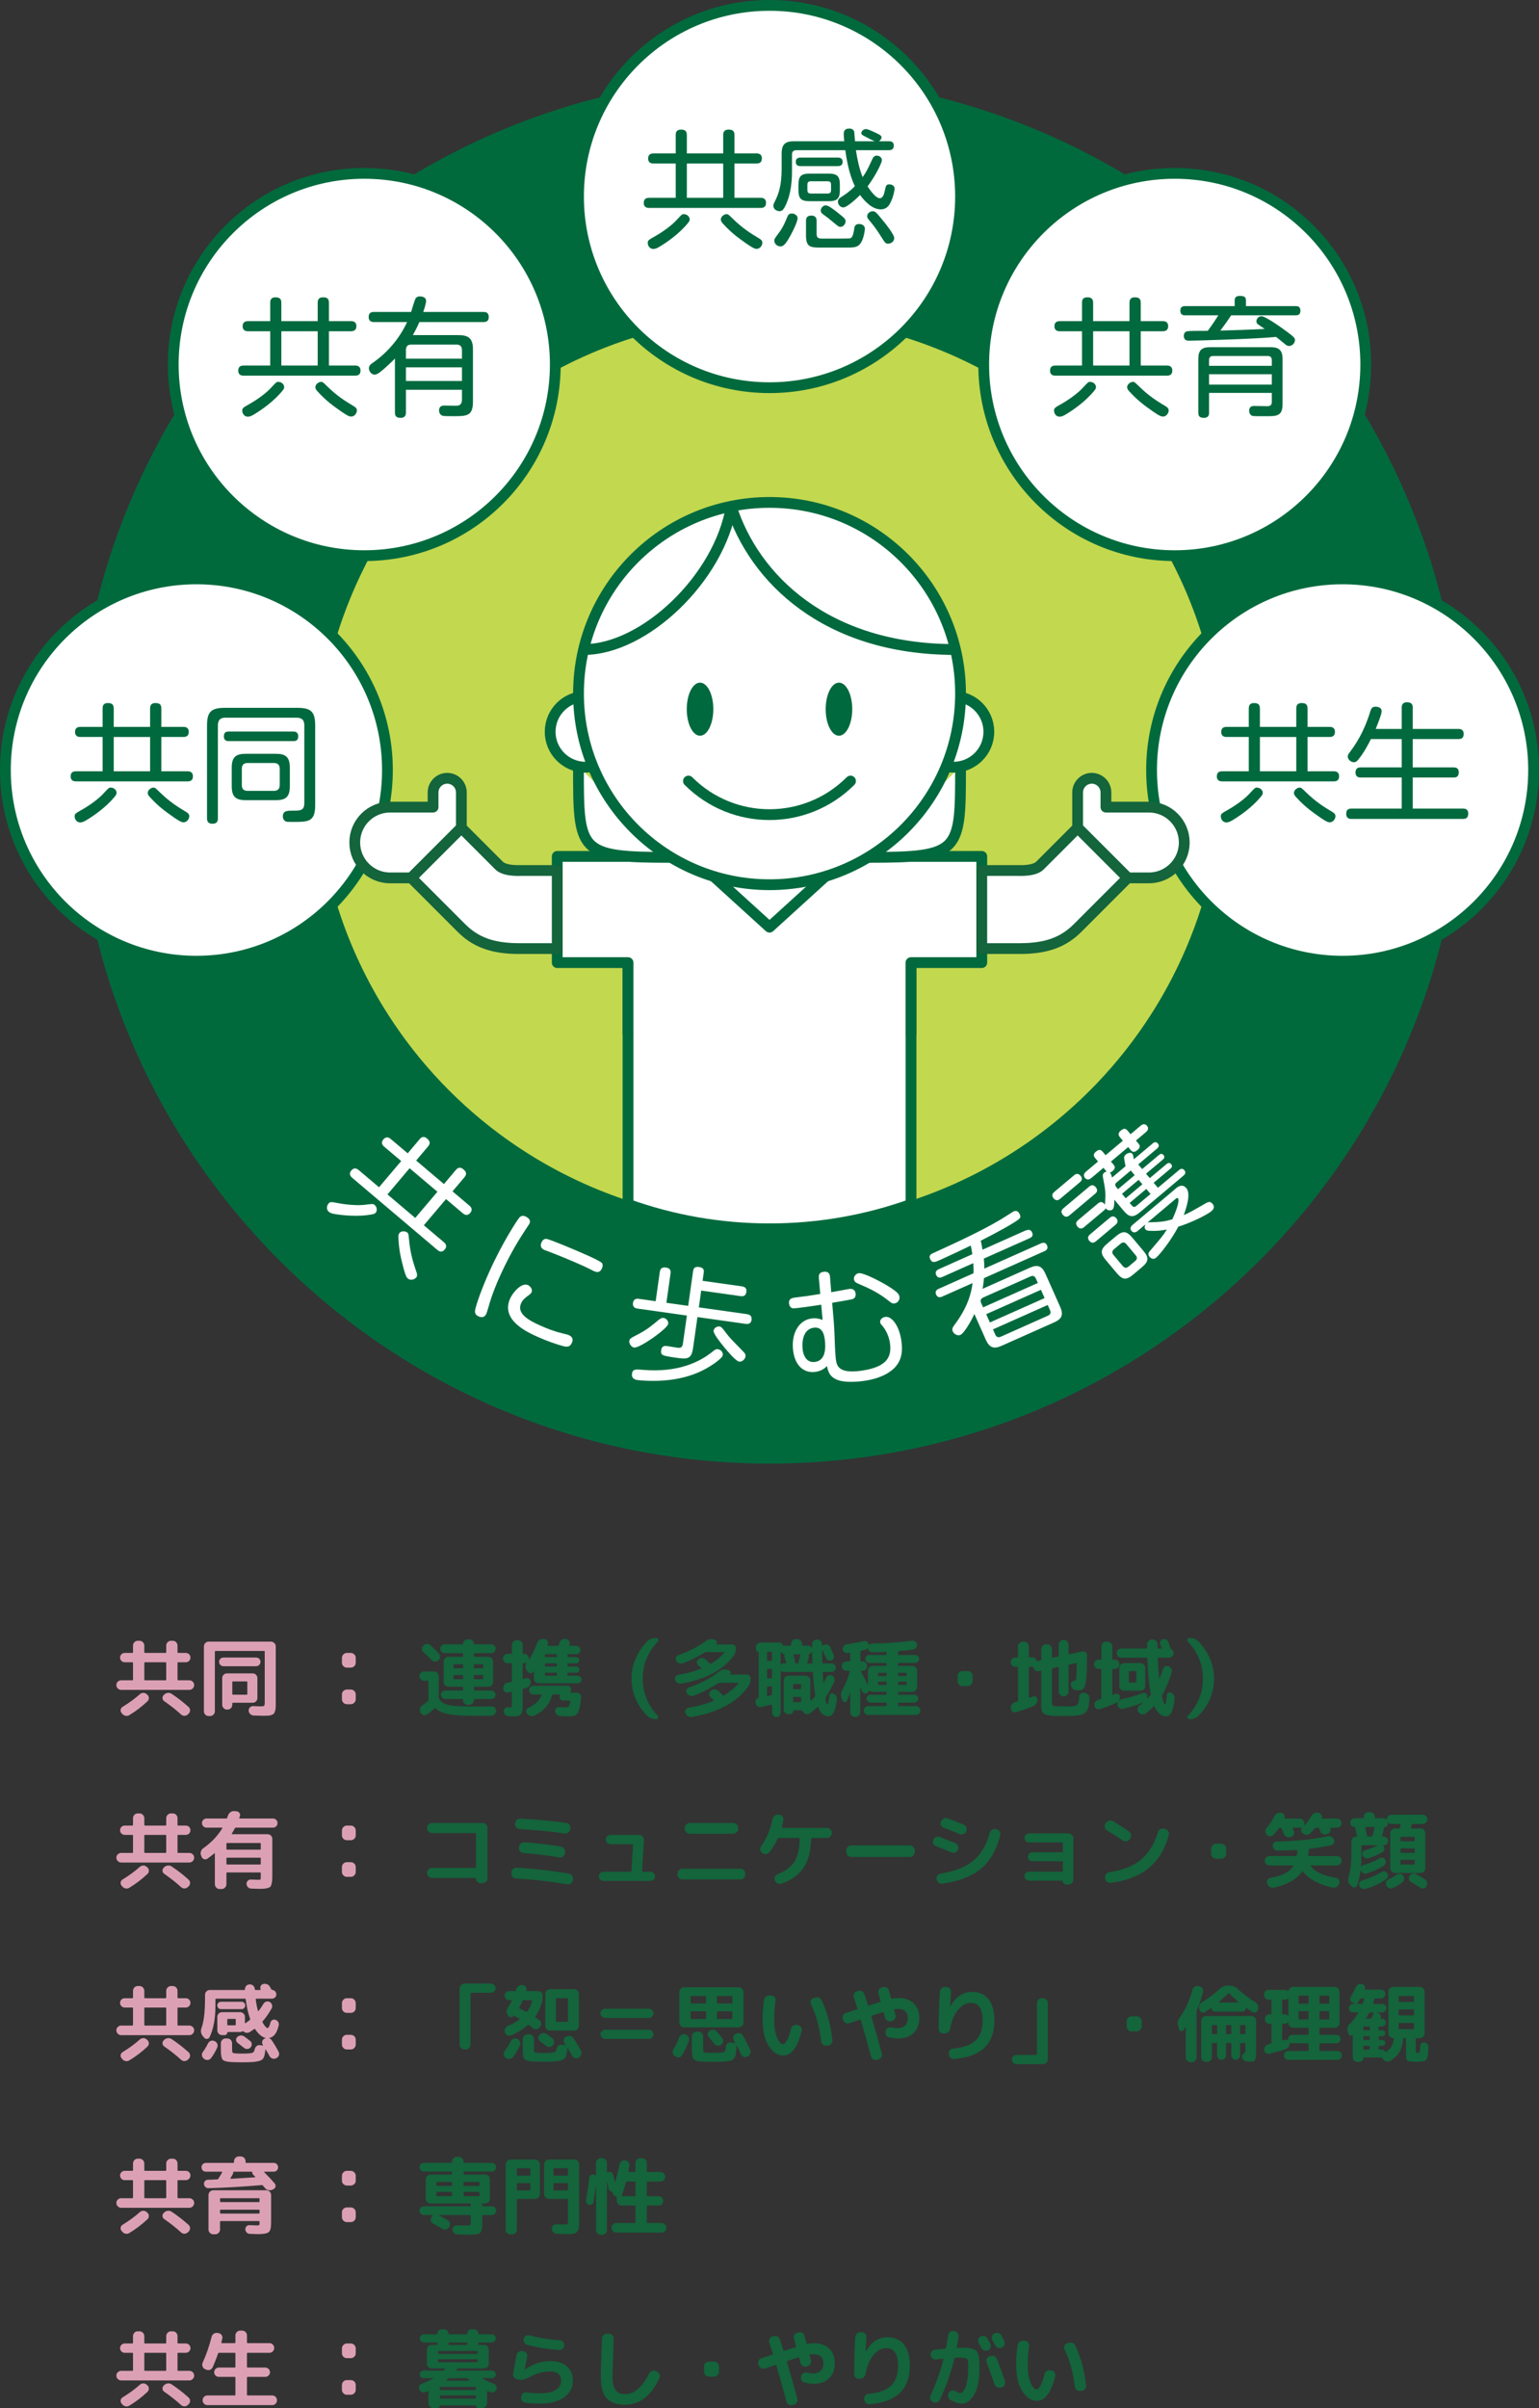 <?xml version="1.0" encoding="UTF-8"?>
<svg id="_レイヤー_2" data-name="レイヤー 2" xmlns="http://www.w3.org/2000/svg" viewBox="0 0 356.83 557.95">
  <rect x="0" y="0" width="356.83" height="557.95" fill="#333333" stroke="none"/>
  <defs>
    <style>
      .cls-1, .cls-2 {
        fill: none;
      }

      .cls-3 {
        fill: #14643c;
      }

      .cls-4 {
        fill: #006a3d;
      }

      .cls-4, .cls-5, .cls-6, .cls-7, .cls-8, .cls-2, .cls-9 {
        stroke-width: 2.5px;
      }

      .cls-4, .cls-8, .cls-9 {
        stroke: #006a3d;
        stroke-miterlimit: 10;
      }

      .cls-10 {
        fill: #00693e;
      }

      .cls-11, .cls-5, .cls-6, .cls-7, .cls-9 {
        fill: #fff;
      }

      .cls-5 {
        stroke: #14643c;
      }

      .cls-5, .cls-6, .cls-7, .cls-2 {
        stroke-linecap: round;
        stroke-linejoin: round;
      }

      .cls-12 {
        fill: #dca0b4;
      }

      .cls-6, .cls-2 {
        stroke: #00693e;
      }

      .cls-7 {
        stroke: #00693e;
      }

      .cls-8 {
        fill: #c2d84e;
      }
    </style>
  </defs>
  <g id="_文字" data-name="文字">
    <g>
      <circle class="cls-8" cx="178.42" cy="178.42" r="106.3"/>
      <path class="cls-4" d="M178.42,18.97c88.06,0,159.45,71.39,159.45,159.45,0,88.06-71.39,159.45-159.45,159.45-88.06,0-159.45-71.39-159.45-159.45,0-88.06,71.39-159.45,159.45-159.45ZM72.12,178.42c0,58.71,47.59,106.3,106.3,106.3,58.71,0,106.3-47.59,106.3-106.3,0-58.71-47.59-106.3-106.3-106.3-58.71,0-106.3,47.59-106.3,106.3Z"/>
      <circle class="cls-9" cx="45.54" cy="178.42" r="44.29"/>
      <circle class="cls-9" cx="311.29" cy="178.42" r="44.29"/>
      <circle class="cls-1" cx="178.42" cy="178.42" r="88.58"/>
      <path class="cls-9" d="M145.61,279.05c10.25,3.67,21.3,5.67,32.81,5.67s22.56-2,32.81-5.67v-56.67h-65.62v56.67Z"/>
      <polyline class="cls-6" points="145.61 239.44 145.61 223.04 129.2 223.04 129.2 198.43 162.01 198.43 194.82 198.43 227.63 198.43 227.63 223.04 211.22 223.04 211.22 239.44"/>
      <polygon class="cls-7" points="160.37 198.43 178.42 214.83 196.46 198.43 160.37 198.43"/>
      <g>
        <path class="cls-6" d="M222.71,177.6c0,19.84.07,21.06-21.45,21.06"/>
        <path class="cls-6" d="M134.12,177.6c0,19.84-.07,21.06,21.45,21.06"/>
        <circle class="cls-6" cx="135.76" cy="169.56" r="8.2"/>
        <circle class="cls-6" cx="221.07" cy="169.56" r="8.2"/>
        <g>
          <circle class="cls-6" cx="178.42" cy="160.7" r="44.29"/>
          <path class="cls-2" d="M159.62,180.97c10.38,10.38,27.2,10.38,37.58,0"/>
          <path class="cls-10" d="M165.39,164.32c0,3.4-1.38,6.15-3.08,6.15-1.7,0-3.08-2.75-3.08-6.15s1.38-6.15,3.08-6.15c1.7,0,3.08,2.75,3.08,6.15Z"/>
          <ellipse class="cls-10" cx="194.52" cy="164.32" rx="3.08" ry="6.15"/>
          <path class="cls-6" d="M135.42,150.49c14,0,31.37-16.55,34.13-33.1,5.27,16.55,21.9,33.1,51.82,33.1"/>
        </g>
      </g>
      <circle class="cls-9" cx="178.42" cy="45.54" r="44.29"/>
      <circle class="cls-1" cx="178.42" cy="178.42" r="177.17"/>
      <circle class="cls-9" cx="84.46" cy="84.46" r="44.29"/>
      <circle class="cls-9" cx="272.37" cy="84.46" r="44.29"/>
      <g>
        <path class="cls-11" d="M87.12,280.98c-.21.25-.39.37-2.02.57-3.46.42-6.93-.17-7.45-.25-.65-.12-1.06-.23-1.41-.52-.66-.56-.46-1.45-.09-1.89.39-.46.54-.45,2.46-.08,2.25.41,4.66.53,6.14.32,1.75-.21,1.79-.21,2.11.06.6.5.62,1.35.26,1.79ZM97.25,264c.27-.32.86-.97,1.75-.21.73.62.84,1.14.22,1.88l-2.73,3.23,6.44,5.45,2.73-3.23c.29-.34.88-.95,1.75-.21.76.64.88,1.14.24,1.9l-2.73,3.23,3.89,3.29c.23.19.96.81.21,1.71-.7.82-1.37.37-1.72.08l-3.89-3.29-5.14,6.07,4.63,3.91c.23.19.96.81.21,1.71-.7.82-1.35.39-1.72.08l-19.72-16.69c-.23-.19-.96-.81-.21-1.71.7-.82,1.35-.39,1.72-.08l4.7,3.97,5.14-6.07-3.92-3.31c-.23-.19-.96-.81-.21-1.71.7-.82,1.37-.37,1.72-.08l3.92,3.31,2.73-3.23ZM101.41,276.13l-6.44-5.45-5.13,6.07,6.44,5.45,5.14-6.07ZM94.84,287.23c.32,3.38.97,5.3,1.77,7.67.14.39.15.8-.12,1.12-.35.41-1.28.77-1.92.22-.28-.23-.49-.53-.95-2.18-.65-2.48-1.12-4.29-1.24-7.26-.02-.53.01-.85.25-1.13.43-.5,1.37-.45,1.8-.09.27.23.28.27.41,1.65Z"/>
        <path class="cls-11" d="M122.74,283.56c-.02.05-1.62,2.43-1.89,2.9-1.93,3.05-3.6,6.24-5.07,9.53-.55,1.23-1.71,3.87-2.58,7.06-.08.26-.32,1.07-.44,1.35-.31.68-.86,1.03-1.82.6-.63-.28-.92-.74-.77-1.5.24-1.27,1.49-4.85,3.31-8.9,3.01-6.7,6.41-11.85,6.91-12.45.57-.7,1.31-.43,1.79-.11.8.49.78,1.04.56,1.53ZM130.65,311.92c-1.53-.39-3.94-1.25-5.89-2.12-2.54-1.14-8.73-3.92-6.48-8.93.68-1.5,2.68-3.76,4.13-3.11.68.31,1.09,1.08.85,1.63-.16.36-.45.56-.93.9-.44.33-1.15.87-1.5,1.66-1.09,2.43,1.76,3.98,4.39,5.16,1.59.71,3.24,1.36,4.96,1.77.56.15,1.37.32,1.67.46.44.2,1.26.63.75,1.78-.33.74-.79,1.09-1.94.8ZM137.76,294.56c-.08-.04-.29-.16-.56-.29-1.04-.53-1.75-.85-2.27-1.09-2.49-1.12-5.74-2.45-8.04-3.32-.34-.12-.57-.19-.65-.23-.44-.2-1.18-.66-.69-1.76.21-.46.61-.91,1.19-.81.71.09,6.34,2.42,9.33,3.76.66.29,3.2,1.44,3.49,1.83.26.38.18.84,0,1.25-.53,1.18-1.42.81-1.77.65Z"/>
        <path class="cls-11" d="M154.92,306.74c-.11.74-2.58,2.58-3.58,3.28-1.21.83-3.51,2.32-4.34,2.21-.62-.09-1.17-.92-1.09-1.52.08-.56.3-.65,2.14-1.61,1.86-.95,3.06-1.93,4.57-3.2.31-.23.72-.6,1.2-.53.75.08,1.19.8,1.11,1.37ZM167.59,313.99c-.11.8-3.18,2.98-5.91,4.1-1.74.72-5.37,2-11.14,1.85-1.54-.04-2.53-.14-2.67-.17-.42-.06-1.52-.21-1.33-1.52.15-1.04.84-1,2.54-.85,8.39.7,13.4-1.99,16.21-4.29.48-.42.84-.55,1.1-.51,1.07.15,1.24,1.05,1.2,1.38ZM152.02,301.51l.95-6.74c.13-.92.59-1.19,1.45-1.07,1.22.17,1.09,1.06,1.05,1.39l-.96,6.77,5.05.71,1.13-7.99c.08-.56.26-1.18,1.42-1.01,1.22.17,1.1.97,1.06,1.27l-.27,1.93,9.09,1.28c.8.11,1.17.5,1.06,1.3-.16,1.13-.99,1.01-1.38.96l-9.09-1.28-.55,3.89,11.14,1.57c.77.11,1.2.5,1.08,1.33-.16,1.1-1.08.97-1.4.92l-11.14-1.57-1.01,7.13c-.33,2.35-1.08,2.7-3.51,2.35-3.68-.52-4.07-.57-3.88-1.88.05-.39.28-.93,1.04-.91.27,0,2.64.4,2.76.42.89.13,1.13-.29,1.23-.98l.92-6.48-11.41-1.61c-.3-.04-1.25-.18-1.09-1.31.16-1.13,1.08-1,1.41-.95l3.86.55ZM168.5,309.05c.64.85.98,1.2,3.97,4.26.29.28.43.58.38.99-.08.59-.76,1.29-1.47,1.19-.74-.1-2.56-2.24-3.47-3.34-.77-.96-2.56-3.12-2.46-3.83.09-.65.86-1.12,1.53-.94.32.11.45.25,1.52,1.67Z"/>
        <path class="cls-11" d="M193.35,306.82c.11,1.26.19,3.58.22,4.69,0,.48.15,2.86.22,3.36.2,1.49.51,3.47,5.83,2.74,6.03-.83,7.16-3.2,6.73-6.35-.23-1.66-.98-3.14-1.7-3.98-.5-.54-.55-.71-.58-.89-.07-.54.36-1.14,1.22-1.26,1.43-.2,3.21,1.95,3.71,5.61.35,2.53.02,4.75-1.9,6.47-2.05,1.86-5.04,2.51-6.95,2.77s-4.41.33-5.91-.22c-1.92-.74-2.24-1.99-2.5-3.23-.48.46-1.24,1.14-2.69,1.34-2.5.34-4.65-1.24-5.14-4.8-.54-3.89,1.17-7.16,4.26-7.58,1.1-.15,1.89.1,2.56.34l-.33-3.53c-1.12.19-5.96.91-6.58.84-.4-.07-.78-.41-.87-1.06-.17-1.22.78-1.35,1.35-1.43.42-.06,2.17-.27,2.53-.32,1.13-.16,2.23-.34,3.35-.52l-.32-3.68c-.03-.45-.12-1.29,1.1-1.45.65-.09,1.4.05,1.48,1.1l.29,3.63c.65-.09,3.54-.67,4.11-.75.3-.04,1.37-.19,1.54,1.06.09.65-.18,1.15-.85,1.33-.12.05-4.08.74-4.58.81.1,1.2.3,3.53.41,4.94ZM186.1,312.72c.17,1.25.85,3.12,2.88,2.84,2.41-.33,2.54-3.08,2.24-5.31-.28-2.02-1.17-2.81-2.57-2.61-2.56.35-2.76,3.5-2.54,5.07ZM199.11,295c1.07-.15,5.11,1.93,6.97,3.1,1.96,1.25,2.39,1.73,2.48,2.41.09.65-.41,1.39-1.13,1.49-.53.07-.64,0-1.69-.83-2.07-1.62-4.02-2.57-6.43-3.6-.87-.37-1.22-.53-1.31-1.15-.04-.27.04-.58.19-.81.25-.37.59-.57.92-.61Z"/>
        <path class="cls-11" d="M237.91,285.1c.66-.29,1.12-.14,1.39.46.22.49.21.99-.58,1.34l-10.61,4.72c.05.47.11,1.2.11,2.32l13.1-5.83c.25-.11,1.04-.46,1.44.44.4.9-.36,1.25-.64,1.37l-13.98,6.23c-.11,1.3-.22,2-.34,2.48l10.96-4.88c1.75-.78,2.79-.52,3.64,1.4l3.38,7.59c.87,1.95.4,2.88-1.39,3.67l-12.17,5.42c-1.73.77-2.79.52-3.66-1.43l-2.65-5.95c-.75,1.71-2.4,4.49-3.23,4.85-.66.29-1.48-.16-1.78-.82-.24-.55-.01-.91.33-1.4,3.14-4.16,3.93-7.33,4.28-9.79l-7.02,3.12c-.27.12-1.04.46-1.44-.44-.4-.9.36-1.25.64-1.37l8.03-3.58c.04-.94,0-1.48-.06-2.34l-7.18,3.2c-.22.1-1.01.45-1.42-.45-.3-.69.04-1.1.61-1.36l7.78-3.47c-.14-.83-.22-1.38-.37-2-1.13.57-5.34,2.54-7.17,3.36-1.12.5-1.78.79-2.25-.25-.38-.85.24-1.16.68-1.35,5.13-2.35,11.16-5.1,15.75-7.84.5-.29,2.71-1.73,2.93-1.83.49-.22,1.04-.17,1.41.65.38.85.1,1.04-1.65,2.12-2.5,1.54-6.17,3.4-7.38,4.01.16.65.25,1.23.4,2.09l10.06-4.48ZM240.63,297.26l-.44-.99c-.24-.55-.62-.81-1.28-.51l-10.91,4.86c-.68.3-.73.79-.5,1.31l.44.99,12.69-5.65ZM229.51,306.42l12.69-5.65-.85-1.92-12.69,5.65.85,1.92ZM230.23,308.03l.54,1.21c.24.55.67.75,1.29.47l10.91-4.86c.6-.27.74-.69.49-1.27l-.54-1.21-12.69,5.65Z"/>
        <path class="cls-11" d="M245.84,277.74c-.23.19-.87.73-1.55-.07-.68-.8-.03-1.34.2-1.54l4.5-3.78c.23-.19.87-.73,1.55.07.66.78.08,1.31-.2,1.54l-4.5,3.78ZM248,281.57c-.23.19-.87.73-1.57-.09-.68-.8-.12-1.31.18-1.56l5.88-4.94c.28-.23.89-.71,1.57.09.69.83.07,1.35-.18,1.56l-5.88,4.94ZM255.83,270.6l-2.8,2.35c-.14.12-.85.71-1.47-.02-.48-.57-.2-1.08.23-1.45l2.8-2.35-.69-.83c-.41-.48-.41-.95.17-1.43.53-.44,1.04-.68,1.58-.03l.69.83,4-3.36-.69-.83c-.42-.51-.4-.99.17-1.48.57-.48,1.06-.7,1.62-.03l.69.83,2.34-1.97c.32-.27.93-.62,1.47.02.46.55.23,1.06-.23,1.45l-2.34,1.97.62.73c.23.28.57.77-.21,1.43-.62.52-1.08.67-1.58.08l-.62-.73-4,3.36.62.73c.41.48.39.93-.25,1.47-.25.21-.45.3-.61.35.12.14.29.34.5,1.15l3.12-2.62c-.06-.3-.31-1.62-.32-1.92-.02-.26.07-.53.37-.78.46-.39,1.18-.6,1.53-.19.21.25.3.92.34,1.29l4.39-3.69c.14-.12.69-.58,1.19.02.41.48.16.89-.19,1.18l-4.36,3.67.91,1.08,3.88-3.26c.3-.25.7-.43,1.06,0,.33.39.23.74-.16,1.07l-3.88,3.26.87,1.03,3.88-3.26c.28-.23.7-.43,1.06,0,.46.55,0,.94-.18,1.09l-3.86,3.24.98,1.17,4.87-4.09c.16-.14.74-.62,1.26,0,.46.55.15.97-.19,1.26l-9.99,8.4c-1.65,1.39-2.53,1.38-3.95-.32l-2.1-2.5c0,.75-.02,1.94-.43,2.28-.37.31-1.2.3-1.59-.31-.11.25-.13.31-.46.58l-4.5,3.78c-.23.19-.87.73-1.55-.07-.7-.83-.1-1.33.18-1.56l4.5-3.78c.3-.25.94-.79,1.68.23,0-.32.12-1.86.1-2.16-.02-1.28-.11-1.71-.52-3.88-.12-.61-.19-1.02.25-1.38.16-.14.38-.2.55-.23l-.73-.87ZM254.12,287.59c-.21.17-.87.73-1.55-.07-.67-.8-.03-1.34.2-1.54l4.5-3.78c.23-.19.87-.73,1.55.07.67.8.03,1.34-.22,1.56l-4.48,3.76ZM265.07,289.79c1.35,1.61,1.32,2.46-.31,3.83l-2.02,1.7c-1.58,1.33-2.45,1.28-3.82-.35l-2.51-2.99c-1.33-1.58-1.32-2.46.33-3.85l2-1.68c1.61-1.35,2.47-1.26,3.82.35l2.51,2.99ZM261.17,288.29c-.31-.37-.73-.64-1.35-.12l-1.52,1.27c-.48.41-.54.85-.12,1.35l2.14,2.55c.39.46.82.56,1.35.12l1.52-1.27c.67-.56.37-1.05.12-1.35l-2.14-2.55ZM263.09,272.29l-.91-1.08-3.31,2.78c-.41.35-.36.69-.07,1.04l.42.51,3.86-3.24ZM264,273.37l-3.86,3.24.87,1.03,3.86-3.24-.87-1.03ZM265.78,275.48l-3.86,3.24.5.6c.27.32.6.48,1.03.11l3.31-2.78-.98-1.17ZM272.57,275.41c.44-.37,1.52-1.27,2.5-.1,1.06,1.26.07,4.33-.6,6.23,1.46-.64,1.82-.86,5.18-2.79.76-.44,1.15-.22,1.46.15.73.87.06,1.47-.21,1.71-1.24,1.04-5.34,2.92-7.7,3.61-1.48,2.85-4.12,6.33-5.14,7.18-.76.64-1.4-.04-1.54-.2-.46-.55-.21-1,.07-1.31,2.7-3.17,3.03-3.53,3.95-5-.89.16-2.36.41-4.15.28-.34-.03-.63-.1-.82-.33-.23-.28-.24-.66.01-1.15l-1.79,1.51c-.44.37-.98.55-1.45,0-.58-.69.13-1.29.27-1.4l9.97-8.38ZM266.06,283.28c.22-.07.3-.06.6-.08,2.37-.03,3.49-.19,5.15-.68.91-1.9,1.74-4.36,1.33-4.85-.17-.21-.45.02-.54.1l-6.54,5.5Z"/>
      </g>
      <g>
        <path class="cls-5" d="M90.45,187.01h9.96s0-3.4,0-3.4c0-1.8,1.48-3.28,3.28-3.28s3.28,1.48,3.28,3.28v8.2s-11.6,11.6-11.6,11.6h-4.92c-4.53,0-8.2-3.67-8.2-8.2,0-4.53,3.67-8.2,8.2-8.2Z"/>
        <path class="cls-5" d="M120.34,201.71c-1.9,0-3.71-.23-4.67-1.2l-8.7-8.7-11.6,11.6,11.6,11.6c3.19,3.19,7.05,4.78,13.37,4.78h0s8.86,0,8.86,0v-18.09h-8.86Z"/>
        <path class="cls-5" d="M266.38,187.01h-9.96v-3.4c0-1.8-1.48-3.28-3.28-3.28s-3.28,1.48-3.28,3.28v8.2l11.6,11.6h4.92c4.53,0,8.2-3.67,8.2-8.2s-3.67-8.2-8.2-8.2Z"/>
        <path class="cls-5" d="M236.49,201.71c1.9,0,3.71-.23,4.67-1.2l8.7-8.7,11.6,11.6-11.6,11.6c-3.19,3.19-7.05,4.78-13.37,4.78h0s-8.86,0-8.86,0v-18.09h8.86Z"/>
      </g>
      <g>
        <path class="cls-10" d="M23.79,164.19c0-.42.03-1.29,1.2-1.29.96,0,1.38.33,1.38,1.29v4.23h8.43v-4.23c0-.45.06-1.29,1.2-1.29.99,0,1.41.3,1.41,1.29v4.23h5.1c.3,0,1.26,0,1.26,1.17,0,1.08-.81,1.17-1.26,1.17h-5.1v7.95h6.06c.3,0,1.26,0,1.26,1.17,0,1.08-.78,1.17-1.26,1.17h-25.83c-.3,0-1.26,0-1.26-1.17,0-1.08.78-1.17,1.26-1.17h6.15v-7.95h-5.13c-.3,0-1.26,0-1.26-1.17,0-1.08.81-1.17,1.26-1.17h5.13v-4.23ZM27.03,183.69c0,.33-.06.54-1.17,1.74-2.37,2.55-5.4,4.35-5.85,4.62-.57.33-.96.51-1.41.51-.87,0-1.29-.81-1.29-1.38,0-.6.12-.69,1.83-1.65,1.98-1.14,3.9-2.61,4.89-3.72,1.2-1.29,1.23-1.32,1.65-1.32.78,0,1.35.63,1.35,1.2ZM34.8,170.76h-8.43v7.95h8.43v-7.95ZM36.96,183.48c2.43,2.37,4.17,3.42,6.3,4.71.36.21.63.51.63.93,0,.54-.48,1.41-1.32,1.41-.36,0-.72-.09-2.13-1.05-2.1-1.47-3.63-2.55-5.64-4.74-.36-.39-.54-.66-.54-1.02,0-.66.75-1.23,1.32-1.23.36,0,.39.03,1.38.99Z"/>
        <path class="cls-10" d="M70.56,168.06c0-1.68-1.11-1.77-1.98-1.77h-16.35c-1.71,0-1.71,1.29-1.71,1.98v21.33c0,.33,0,1.26-1.2,1.26-.9,0-1.32-.33-1.32-1.26v-21.48c0-3.18.93-4.11,4.14-4.11h16.83c3.15,0,4.11.9,4.11,4.11v18.42c0,3.9-1.59,3.9-5.1,3.9-1.38,0-1.62,0-1.92-.24-.42-.3-.48-.81-.48-1.08,0-1.29,1.11-1.29,2.31-1.29,1.74,0,2.67,0,2.67-1.77v-18ZM67.98,169.5c.3,0,1.17,0,1.17,1.11s-.78,1.11-1.17,1.11h-14.91c-.33,0-1.17,0-1.17-1.11s.78-1.11,1.17-1.11h14.91ZM63.99,174.66c2.22,0,3.21.72,3.21,3.21v4.32c0,2.43-.93,3.21-3.21,3.21h-7.05c-2.25,0-3.21-.78-3.21-3.21v-4.32c0-2.43.93-3.21,3.21-3.21h7.05ZM64.86,178.14c0-.87-.42-1.35-1.35-1.35h-6.09c-.96,0-1.35.48-1.35,1.35v3.75c0,.9.42,1.35,1.35,1.35h6.09c.93,0,1.35-.48,1.35-1.35v-3.75Z"/>
      </g>
      <g>
        <path class="cls-10" d="M289.54,164.19c0-.42.03-1.29,1.2-1.29.96,0,1.38.33,1.38,1.29v4.23h8.43v-4.23c0-.45.06-1.29,1.2-1.29.99,0,1.41.3,1.41,1.29v4.23h5.1c.3,0,1.26,0,1.26,1.17,0,1.08-.81,1.17-1.26,1.17h-5.1v7.95h6.06c.3,0,1.26,0,1.26,1.17,0,1.08-.78,1.17-1.26,1.17h-25.83c-.3,0-1.26,0-1.26-1.17,0-1.08.78-1.17,1.26-1.17h6.15v-7.95h-5.13c-.3,0-1.26,0-1.26-1.17,0-1.08.81-1.17,1.26-1.17h5.13v-4.23ZM292.78,183.69c0,.33-.06.54-1.17,1.74-2.37,2.55-5.4,4.35-5.85,4.62-.57.33-.96.51-1.41.51-.87,0-1.29-.81-1.29-1.38,0-.6.12-.69,1.83-1.65,1.98-1.14,3.9-2.61,4.89-3.72,1.2-1.29,1.23-1.32,1.65-1.32.78,0,1.35.63,1.35,1.2ZM300.55,170.76h-8.43v7.95h8.43v-7.95ZM302.71,183.48c2.43,2.37,4.17,3.42,6.3,4.71.36.21.63.51.63.93,0,.54-.48,1.41-1.32,1.41-.36,0-.72-.09-2.13-1.05-2.1-1.47-3.63-2.55-5.64-4.74-.36-.39-.54-.66-.54-1.02,0-.66.75-1.23,1.32-1.23.36,0,.39.03,1.38.99Z"/>
        <path class="cls-10" d="M325,168.9v-4.95c0-.3,0-1.23,1.2-1.23,1.11,0,1.35.51,1.35,1.23v4.95h10.62c.3,0,1.2,0,1.2,1.17,0,1.02-.66,1.17-1.2,1.17h-10.62v6.57h9.48c.33,0,1.2,0,1.2,1.14s-.75,1.2-1.2,1.2h-9.48v7.2h11.64c.3,0,1.23,0,1.23,1.14,0,.87-.36,1.26-1.23,1.26h-25.83c-.33,0-1.23,0-1.23-1.2,0-1.05.66-1.2,1.23-1.2h11.64v-7.2h-9.51c-.3,0-1.2,0-1.2-1.17,0-1.08.72-1.17,1.2-1.17h9.51v-6.57h-7.14c-.6,1.23-1.65,3.21-2.94,4.77-.45.57-.78.6-.99.6-.72,0-1.44-.63-1.44-1.32,0-.3.12-.54.42-.93,1.38-1.89,3.21-4.38,4.83-9.6.18-.54.36-1.02,1.2-1.02.27,0,1.41.06,1.41,1.05,0,.78-1.14,3.48-1.38,4.11h6.03Z"/>
      </g>
      <g>
        <path class="cls-10" d="M62.65,70.18c0-.42.03-1.29,1.2-1.29.96,0,1.38.33,1.38,1.29v4.23h8.43v-4.23c0-.45.06-1.29,1.2-1.29.99,0,1.41.3,1.41,1.29v4.23h5.1c.3,0,1.26,0,1.26,1.17,0,1.08-.81,1.17-1.26,1.17h-5.1v7.95h6.06c.3,0,1.26,0,1.26,1.17,0,1.08-.78,1.17-1.26,1.17h-25.83c-.3,0-1.26,0-1.26-1.17,0-1.08.78-1.17,1.26-1.17h6.15v-7.95h-5.13c-.3,0-1.26,0-1.26-1.17,0-1.08.81-1.17,1.26-1.17h5.13v-4.23ZM65.89,89.68c0,.33-.06.54-1.17,1.74-2.37,2.55-5.4,4.35-5.85,4.62-.57.33-.96.51-1.41.51-.87,0-1.29-.81-1.29-1.38,0-.6.12-.69,1.83-1.65,1.98-1.14,3.9-2.61,4.89-3.72,1.2-1.29,1.23-1.32,1.65-1.32.78,0,1.35.63,1.35,1.2ZM73.66,76.75h-8.43v7.95h8.43v-7.95ZM75.82,89.47c2.43,2.37,4.17,3.42,6.3,4.71.36.21.63.51.63.93,0,.54-.48,1.41-1.32,1.41-.36,0-.72-.09-2.13-1.05-2.1-1.47-3.63-2.55-5.64-4.74-.36-.39-.54-.66-.54-1.02,0-.66.75-1.23,1.32-1.23.36,0,.39.03,1.38.99Z"/>
        <path class="cls-10" d="M112.09,72.28c.42,0,1.23.03,1.23,1.17,0,.99-.6,1.17-1.23,1.17h-14.85c-.63,1.44-1.14,2.37-1.53,3.03h10.62c2.28,0,3.33.75,3.33,3.3v12.09c0,3.27-1.32,3.39-4.32,3.39-.48,0-2.25,0-2.55-.06-.21-.03-.99-.27-.99-1.26,0-1.14.93-1.14,1.26-1.14.45,0,2.46.06,2.88.03.87-.03,1.17-.6,1.17-1.41v-2.28h-12.99v5.28c0,.33-.03,1.23-1.23,1.23-.9,0-1.32-.33-1.32-1.23v-12.54c-.3.36-1.11,1.14-2.04,1.98-1.08.96-1.98,1.77-2.67,1.77-.75,0-1.32-.78-1.32-1.44s.39-.93.84-1.26c3.48-2.4,6.24-5.67,8.01-9.48h-7.65c-.33,0-1.26,0-1.26-1.17s.87-1.17,1.26-1.17h8.58c.15-.48.84-2.79.99-3.03.24-.42.57-.57,1.08-.57.66,0,1.41.27,1.41,1.05,0,.63-.63,2.43-.66,2.55h13.95ZM94.12,83.11h12.99v-1.98c0-.96-.51-1.29-1.26-1.29h-10.47c-.84,0-1.26.36-1.26,1.29v1.98ZM107.11,85.12h-12.99v3.15h12.99v-3.15Z"/>
      </g>
      <g>
        <path class="cls-10" d="M250.87,70.18c0-.42.03-1.29,1.2-1.29.96,0,1.38.33,1.38,1.29v4.23h8.43v-4.23c0-.45.06-1.29,1.2-1.29.99,0,1.41.3,1.41,1.29v4.23h5.1c.3,0,1.26,0,1.26,1.17,0,1.08-.81,1.17-1.26,1.17h-5.1v7.95h6.06c.3,0,1.26,0,1.26,1.17,0,1.08-.78,1.17-1.26,1.17h-25.83c-.3,0-1.26,0-1.26-1.17,0-1.08.78-1.17,1.26-1.17h6.15v-7.95h-5.13c-.3,0-1.26,0-1.26-1.17,0-1.08.81-1.17,1.26-1.17h5.13v-4.23ZM254.11,89.68c0,.33-.06.54-1.17,1.74-2.37,2.55-5.4,4.35-5.85,4.62-.57.33-.96.51-1.41.51-.87,0-1.29-.81-1.29-1.38,0-.6.12-.69,1.83-1.65,1.98-1.14,3.9-2.61,4.89-3.72,1.2-1.29,1.23-1.32,1.65-1.32.78,0,1.35.63,1.35,1.2ZM261.88,76.75h-8.43v7.95h8.43v-7.95ZM264.04,89.47c2.43,2.37,4.17,3.42,6.3,4.71.36.21.63.51.63.93,0,.54-.48,1.41-1.32,1.41-.36,0-.72-.09-2.13-1.05-2.1-1.47-3.63-2.55-5.64-4.74-.36-.39-.54-.66-.54-1.02,0-.66.75-1.23,1.32-1.23.36,0,.39.03,1.38.99Z"/>
        <path class="cls-10" d="M274.81,73.06c-.33,0-1.14,0-1.14-1.08,0-1.02.72-1.05,1.14-1.05h11.46v-1.29c0-.42.06-1.08,1.2-1.08,1.08,0,1.41.3,1.41,1.08v1.29h11.49c.42,0,1.14,0,1.14,1.05s-.66,1.08-1.14,1.08h-14.91c-.42.63-1.14,1.71-2.52,3.54,3.27-.09,6.27-.18,10.29-.39-.21-.15-1.53-1.02-1.59-1.08-.15-.12-.33-.33-.33-.69,0-.57.51-1.17,1.17-1.17.93,0,4.68,2.67,5.85,3.54,1.74,1.29,1.92,1.53,1.92,2.01,0,.69-.69,1.35-1.35,1.35-.39,0-.66-.18-1.05-.51-1.29-1.08-1.68-1.35-1.98-1.59-4.83.48-18.96.87-20.07.87-.51,0-1.32,0-1.32-1.11,0-1.02.75-1.08,1.11-1.11,1.23-.09,3.21-.03,4.44-.06.54-.72,1.41-1.95,2.46-3.6h-7.68ZM280.33,91.03v4.56c0,.39,0,1.23-1.23,1.23s-1.26-.75-1.26-1.23v-12.39c0-2.01.72-2.76,2.76-2.76h13.98c1.98,0,2.79.72,2.79,2.76v10.47c0,2.76-1.41,2.76-3.69,2.76h-.9c-2.34,0-2.37,0-2.67-.21-.42-.3-.48-.81-.48-1.02,0-1.14.87-1.14,1.23-1.14.45,0,2.46.06,2.85.06.57,0,1.17-.06,1.17-.99v-2.1h-14.55ZM280.33,84.76h14.55v-1.29c0-.57-.24-.99-.96-.99h-12.6c-.72,0-.99.36-.99.99v1.29ZM294.88,86.71h-14.55v2.4h14.55v-2.4Z"/>
      </g>
      <g>
        <path class="cls-10" d="M156.67,31.32c0-.42.03-1.29,1.2-1.29.96,0,1.38.33,1.38,1.29v4.23h8.43v-4.23c0-.45.06-1.29,1.2-1.29.99,0,1.41.3,1.41,1.29v4.23h5.1c.3,0,1.26,0,1.26,1.17,0,1.08-.81,1.17-1.26,1.17h-5.1v7.95h6.06c.3,0,1.26,0,1.26,1.17,0,1.08-.78,1.17-1.26,1.17h-25.83c-.3,0-1.26,0-1.26-1.17,0-1.08.78-1.17,1.26-1.17h6.15v-7.95h-5.13c-.3,0-1.26,0-1.26-1.17,0-1.08.81-1.17,1.26-1.17h5.13v-4.23ZM159.91,50.82c0,.33-.06.54-1.17,1.74-2.37,2.55-5.4,4.35-5.85,4.62-.57.33-.96.51-1.41.51-.87,0-1.29-.81-1.29-1.38,0-.6.12-.69,1.83-1.65,1.98-1.14,3.9-2.61,4.89-3.72,1.2-1.29,1.23-1.32,1.65-1.32.78,0,1.35.63,1.35,1.2ZM167.68,37.89h-8.43v7.95h8.43v-7.95ZM169.83,50.61c2.43,2.37,4.17,3.42,6.3,4.71.36.21.63.51.63.93,0,.54-.48,1.41-1.32,1.41-.36,0-.72-.09-2.13-1.05-2.1-1.47-3.63-2.55-5.64-4.74-.36-.39-.54-.66-.54-1.02,0-.66.75-1.23,1.32-1.23.36,0,.39.03,1.38.99Z"/>
        <path class="cls-10" d="M206.1,32.73c.36,0,1.14.03,1.14,1.02s-.81,1.05-1.14,1.05h-7.65c.33,2.22.87,4.59,1.56,6.24.87-1.23,1.2-1.89,2.16-3.99.24-.54.48-.99,1.14-.99.54,0,1.17.42,1.17,1.05,0,.54-1.29,3.33-3.33,6.09.75,1.08,1.92,2.73,2.85,2.73.72,0,.99-.99,1.14-1.71.27-1.14.3-1.5,1.02-1.5.99,0,1.26.63,1.26.99,0,.24-.24,1.89-1.05,3.42-.21.39-.75,1.38-2.16,1.38-2.04,0-3.81-1.98-4.8-3.33-.39.42-2.94,2.88-3.87,2.88-.75,0-1.26-.72-1.26-1.32s.42-.87.81-1.11c.63-.39,1.98-1.29,3.12-2.49-1.47-3.03-1.98-6.69-2.22-8.34h-11.34c-.66,0-1.02.3-1.02,1.02v3.81c0,2.64-.3,5.34-1.38,7.74-.63,1.35-.96,1.56-1.53,1.56-.69,0-1.41-.51-1.41-1.23,0-.33.09-.54.33-.99.96-1.89,1.59-3.9,1.59-7.65v-3.45c0-2.19.84-2.88,2.88-2.88h11.64c-.12-1.02-.12-1.53-.12-1.68,0-.39.03-1.26,1.26-1.26.18,0,.96,0,1.17.72.03.21.12,1.47.18,2.22h4.59c-.63-.24-1.5-.72-2.16-1.05-.75-.39-.96-.48-.96-.87s.48-.9,1.08-.9c.48,0,1.83.66,2.4.93.81.39,1.2.6,1.2.99s-.42.81-.6.9h2.31ZM184.93,50.55c0,.57-.66,2.22-1.65,4.02-1.14,2.07-1.65,2.52-2.34,2.52-.78,0-1.41-.63-1.41-1.32,0-.39.03-.42,1.11-1.89.9-1.2,1.41-2.4,1.95-3.72.12-.27.3-.69,1.02-.69.51,0,1.32.36,1.32,1.08ZM194.26,36.51c.6,0,1.11.24,1.11.99,0,.69-.42.99-1.11.99h-8.64c-.81,0-1.11-.36-1.11-.96,0-.45.12-1.02,1.11-1.02h8.64ZM194.73,44.01c0,1.95-.54,2.61-2.64,2.61h-4.32c-2.07,0-2.64-.6-2.64-2.61v-1.17c0-2.01.57-2.61,2.64-2.61h4.32c2.01,0,2.64.57,2.64,2.61v1.17ZM189.34,54.24c0,1.05.66,1.05,1.53,1.05,2.58,0,5.97,0,6.21-.06.3-.09.69-.24.96-2.1.09-.63.18-1.23,1.17-1.23.33,0,1.32.15,1.32,1.14,0,.06-.24,3-1.53,3.87-.63.45-1.59.45-2.4.45h-6.57c-2.19,0-3.15-.21-3.15-2.79v-3.36c0-.42.03-1.26,1.23-1.26.87,0,1.23.45,1.23,1.23v3.06ZM192.69,42.84c0-.57-.18-.84-.84-.84h-3.81c-.66,0-.84.27-.84.84v1.14c0,.51.12.87.84.87h3.81c.72,0,.84-.36.84-.87v-1.14ZM194.89,49.8c.9.72,1.17,1.02,1.17,1.44,0,.66-.54,1.32-1.17,1.32-.42,0-.48-.06-1.86-1.2-1.02-.87-1.08-.9-2.19-1.71-.24-.18-.54-.39-.54-.9,0-.54.54-1.17,1.17-1.17s1.86.96,3.42,2.22ZM204.24,50.52c.87,1.05,3.09,3.75,3.09,4.65,0,.78-.72,1.29-1.41,1.29-.6,0-.66-.09-1.83-1.95-.96-1.56-1.86-2.64-2.7-3.66-.3-.36-.33-.57-.33-.75,0-.69.75-1.23,1.41-1.14.39.03.6.12,1.77,1.56Z"/>
      </g>
    </g>
    <g>
      <path class="cls-12" d="M28.1,391.55c-.31,0-.57-.11-.79-.33-.22-.22-.33-.48-.33-.79s.11-.57.33-.78c.22-.21.48-.32.79-.32h2.58c.11,0,.16-.06.16-.18v-3.84c0-.11-.05-.16-.16-.16h-1.76c-.29,0-.55-.1-.76-.31-.21-.21-.32-.46-.32-.77s.11-.56.32-.77c.21-.21.47-.31.76-.31h1.76c.11,0,.16-.06.16-.18v-1.52c0-.31.11-.57.32-.79.21-.22.47-.33.78-.33h.4c.31,0,.57.11.79.33.22.22.33.48.33.79v1.52c0,.12.05.18.16.18h4.76c.11,0,.16-.06.16-.18v-1.52c0-.31.11-.57.33-.79.22-.22.48-.33.79-.33h.4c.31,0,.57.11.78.33.21.22.32.48.32.79v1.52c0,.12.05.18.16.18h1.76c.29,0,.55.1.76.31.21.21.32.46.32.77s-.11.56-.32.77c-.21.21-.47.31-.76.31h-1.76c-.11,0-.16.05-.16.16v3.84c0,.12.05.18.16.18h2.58c.31,0,.57.11.79.32.22.21.33.47.33.78s-.11.57-.33.79c-.22.22-.48.33-.79.33h-15.8ZM32.4,392.57c.23-.21.5-.32.81-.33.31,0,.58.1.81.31l.14.12c.23.2.34.45.35.75s-.1.56-.31.77c-1.28,1.21-2.69,2.29-4.24,3.22-.27.16-.56.21-.87.14-.31-.07-.57-.23-.77-.48l-.14-.18c-.19-.23-.25-.48-.2-.77.05-.29.21-.5.46-.65,1.49-.91,2.81-1.87,3.96-2.9ZM33.46,385.31v3.84c0,.12.05.18.16.18h4.76c.11,0,.16-.06.16-.18v-3.84c0-.11-.05-.16-.16-.16h-4.76c-.11,0-.16.05-.16.16ZM39.78,392.45c1.37.91,2.69,1.93,3.94,3.06.23.2.34.45.35.75,0,.3-.1.56-.31.79l-.2.18c-.21.21-.47.32-.78.33-.31,0-.57-.1-.8-.31-1.17-1.07-2.47-2.09-3.9-3.08-.24-.16-.37-.38-.4-.66-.03-.28.06-.53.26-.74l.12-.12c.23-.23.5-.36.83-.4.33-.04.62.03.89.2Z"/>
      <path class="cls-12" d="M48.38,397.61c-.31,0-.57-.11-.78-.32-.21-.21-.32-.47-.32-.78v-15.02c0-.31.11-.57.32-.79.21-.22.47-.33.78-.33h14.44c.31,0,.57.11.79.33.22.22.33.48.33.79v12.86c0,.53,0,.95-.02,1.26-.01.31-.06.6-.15.87-.09.27-.18.47-.29.58-.11.11-.28.21-.52.3-.24.09-.5.14-.77.16s-.65.03-1.13.03-1.24-.02-2.24-.06c-.31-.01-.57-.13-.8-.34-.23-.21-.35-.47-.36-.78-.01-.29.08-.55.29-.76.21-.21.46-.31.75-.3.89.04,1.48.06,1.76.06.43,0,.69-.04.78-.13.09-.09.14-.35.14-.79v-11.76c0-.11-.05-.16-.16-.16h-11.24c-.11,0-.16.05-.16.16v13.82c0,.31-.11.57-.33.78-.22.21-.48.32-.79.32h-.32ZM59.38,386.07h-7.56c-.28,0-.52-.1-.72-.3-.2-.2-.3-.44-.3-.72s.1-.52.3-.71c.2-.19.44-.29.72-.29h7.56c.28,0,.52.1.72.29.2.19.3.43.3.71s-.1.52-.3.72c-.2.2-.44.3-.72.3ZM52.62,396.11c-.31,0-.57-.11-.78-.33-.21-.22-.32-.48-.32-.79v-6.16c0-.31.11-.57.32-.78.21-.21.47-.32.78-.32h5.96c.31,0,.57.11.78.32.21.21.32.47.32.78v4.6c0,.31-.11.57-.32.78s-.47.32-.78.32h-4.54c-.12,0-.18.05-.18.16v.3c0,.31-.11.57-.32.79-.21.22-.47.33-.78.33h-.14ZM53.86,389.75v2.76c0,.11.06.16.18.16h3.12c.12,0,.18-.05.18-.16v-2.76c0-.11-.06-.16-.18-.16h-3.12c-.12,0-.18.05-.18.16Z"/>
      <path class="cls-12" d="M80.42,386.39c-.31,0-.57-.11-.8-.33-.23-.22-.34-.48-.34-.79v-1.14c0-.31.11-.57.34-.8.23-.23.49-.34.8-.34h.92c.31,0,.57.11.8.34s.34.49.34.8v1.14c0,.31-.11.57-.34.79-.23.22-.49.33-.8.33h-.92ZM80.42,394.87c-.31,0-.57-.11-.8-.34-.23-.23-.34-.49-.34-.8v-1.14c0-.31.11-.57.34-.79.23-.22.49-.33.8-.33h.92c.31,0,.57.11.8.33.23.22.34.48.34.79v1.14c0,.31-.11.57-.34.8-.23.23-.49.34-.8.34h-.92Z"/>
      <path class="cls-3" d="M98.32,389.45c-.29,0-.55-.11-.76-.32-.21-.21-.32-.47-.32-.76s.11-.55.32-.76c.21-.21.47-.32.76-.32h2.32c.31,0,.57.11.78.33.21.22.32.48.32.79v4.9c0,.11.03.21.1.32.31.49.7.86,1.17,1.09.47.23,1.21.4,2.22.51,1.01.11,2.48.16,4.43.16h4.34c.29,0,.54.11.74.32s.29.47.28.76c-.01.29-.13.55-.36.76-.23.21-.49.32-.8.32h-4.14c-2.52,0-4.43-.13-5.74-.38-1.31-.25-2.29-.69-2.96-1.32-.09-.07-.18-.07-.26-.02-.53.49-1.11.96-1.72,1.4-.24.17-.51.23-.8.17-.29-.06-.51-.22-.66-.49l-.08-.14c-.16-.27-.2-.55-.13-.86.07-.31.24-.55.51-.74.4-.28.84-.61,1.32-1,.09-.07.14-.16.14-.28v-4.28c0-.11-.06-.16-.18-.16h-.84ZM99.82,381.21c.57.53,1.21,1.16,1.9,1.88.21.23.32.49.32.8s-.11.57-.34.8c-.23.21-.49.32-.79.32s-.56-.11-.79-.34c-.71-.71-1.35-1.33-1.94-1.86-.23-.2-.34-.45-.34-.75s.11-.56.32-.77l.06-.06c.21-.21.48-.32.8-.33.32,0,.59.1.8.31ZM110.06,383.05c-.12,0-.18.05-.18.16v.5c0,.12.06.18.18.18h3.16c.31,0,.57.11.78.32s.32.47.32.78v4.7c0,.31-.11.57-.32.79-.21.22-.47.33-.78.33h-3.16c-.12,0-.18.05-.18.16v.54c0,.12.06.18.18.18h3.86c.27,0,.5.1.7.29s.3.42.3.69-.1.5-.3.7c-.2.2-.43.3-.7.3h-3.86c-.12,0-.18.05-.18.16v.1c0,.31-.11.57-.32.78-.21.21-.47.32-.78.32h-.3c-.31,0-.57-.11-.79-.32-.22-.21-.33-.47-.33-.78v-.1c0-.11-.05-.16-.16-.16h-3.96c-.27,0-.5-.1-.7-.3-.2-.2-.3-.43-.3-.7s.1-.5.3-.69.43-.29.7-.29h3.96c.11,0,.16-.06.16-.18v-.54c0-.11-.05-.16-.16-.16h-3.22c-.31,0-.57-.11-.79-.33-.22-.22-.33-.48-.33-.79v-4.7c0-.31.11-.57.33-.78.22-.21.48-.32.79-.32h3.22c.11,0,.16-.06.16-.18v-.5c0-.11-.05-.16-.16-.16h-4.1c-.28,0-.52-.1-.72-.31-.2-.21-.3-.45-.3-.73s.1-.52.3-.72c.2-.2.44-.3.72-.3h4.12c.09,0,.14-.05.14-.14,0-.27.1-.5.3-.7s.43-.3.7-.3h.52c.27,0,.5.1.7.3s.3.43.3.7c0,.09.05.14.16.14h3.84c.28,0,.52.1.73.3.21.2.31.44.31.72s-.1.52-.31.73c-.21.21-.45.31-.73.31h-3.82ZM107.36,386.39v-.62c0-.11-.05-.16-.16-.16h-1.88c-.12,0-.18.05-.18.16v.62c0,.11.06.16.18.16h1.88c.11,0,.16-.05.16-.16ZM107.36,388.91v-.64c0-.11-.05-.16-.16-.16h-1.88c-.12,0-.18.05-.18.16v.64c0,.12.06.18.18.18h1.88c.11,0,.16-.06.16-.18ZM110.06,385.61c-.12,0-.18.05-.18.16v.62c0,.11.06.16.18.16h1.82c.11,0,.16-.05.16-.16v-.62c0-.11-.05-.16-.16-.16h-1.82ZM112.03,388.91v-.64c0-.11-.05-.16-.16-.16h-1.82c-.12,0-.18.05-.18.16v.64c0,.12.06.18.18.18h1.82c.11,0,.16-.06.16-.18Z"/>
      <path class="cls-3" d="M117.7,385.37c-.31,0-.56-.11-.77-.32-.21-.21-.31-.47-.31-.76s.1-.55.31-.76c.21-.21.46-.32.77-.32h.8c.12,0,.18-.05.18-.16v-1.9c0-.31.11-.57.32-.78.21-.21.47-.32.78-.32h.3c.31,0,.57.11.78.32.21.21.32.47.32.78v1.9c0,.11.06.16.18.16h.18c.31,0,.56.11.77.32.21.21.31.47.31.76,0,.08-.01.17-.04.28,0,.03.01.03.04,0,.76-1.13,1.41-2.44,1.94-3.92.11-.31.3-.54.57-.71.27-.17.57-.23.89-.19l.24.04c.29.03.52.17.67.42s.18.51.07.78l-.06.18c-.03.12,0,.18.1.18h2.26c.12,0,.19-.05.22-.16.07-.19.12-.35.16-.5.09-.31.27-.55.53-.73.26-.18.54-.25.85-.21l.18.02c.29.04.52.18.69.43.17.25.21.51.13.79l-.06.18c-.03.12.01.18.12.18h1.5c.25,0,.48.1.67.29.19.19.29.42.29.67s-.1.48-.29.67c-.19.19-.42.29-.67.29h-1.88c-.11,0-.16.05-.16.16v.36c0,.12.05.18.16.18h1.86c.2,0,.37.07.51.21.14.14.21.31.21.51s-.07.37-.21.51c-.14.14-.31.21-.51.21h-1.86c-.11,0-.16.06-.16.18v.36c0,.12.05.18.16.18h1.86c.2,0,.37.07.51.21.14.14.21.31.21.51s-.07.37-.21.51c-.14.14-.31.21-.51.21h-1.86c-.11,0-.16.06-.16.18v.36c0,.11.05.16.16.16h2.22c.24,0,.45.09.62.26.17.17.26.38.26.62s-.09.45-.26.62c-.17.17-.38.26-.62.26h-9.04c-.31,0-.57-.11-.79-.33-.22-.22-.33-.48-.33-.79v-1.72s0-.02-.03-.02-.04,0-.05.02c0,.01-.01.04-.04.08s-.04.07-.04.08c-.13.24-.33.36-.6.37-.27,0-.48-.1-.64-.33l-.3-.4c-.19-.27-.27-.56-.26-.87.01-.31.12-.6.32-.87l.02-.02s.01-.03,0-.04-.03-.01-.04,0c-.16.12-.36.18-.6.18h-.18c-.12,0-.18.05-.18.16v3.34c0,.11.06.15.18.12.05-.01.14-.04.25-.07s.2-.06.25-.07c.28-.08.54-.05.78.1.24.15.37.37.4.66.04.32-.03.62-.2.9-.17.28-.41.47-.72.56-.08.03-.21.06-.38.11-.17.05-.31.08-.4.11-.11.03-.16.1-.16.22v2.98c0,.8-.02,1.39-.06,1.76s-.15.68-.34.93c-.19.25-.42.39-.71.44-.29.05-.73.07-1.33.07-.07,0-.35-.01-.86-.04-.29-.03-.55-.14-.76-.34-.21-.2-.33-.45-.34-.76-.01-.28.08-.52.27-.72.19-.2.42-.29.69-.26.19.01.4.02.64.02.15,0,.23-.04.26-.12s.04-.35.04-.8v-2.54c0-.11-.05-.15-.16-.12-.08.01-.19.04-.34.07s-.25.06-.32.07c-.29.07-.56,0-.8-.18-.24-.19-.37-.43-.38-.72v-.06c-.01-.32.08-.6.27-.85.19-.25.44-.4.75-.47.09-.01.23-.04.4-.08s.31-.07.4-.08c.12-.03.18-.09.18-.2v-3.98c0-.11-.06-.16-.18-.16h-.8ZM131.12,395.59c.36,0,.61-.09.76-.26.15-.17.25-.55.32-1.12.03-.12-.02-.18-.14-.18h-1.52c-.27,0-.48-.11-.65-.34-.17-.23-.2-.47-.11-.72l.08-.18c.03-.11-.01-.16-.12-.16h-1.52c-.11,0-.17.05-.2.16-.6,2.13-1.98,3.71-4.14,4.74-.29.13-.6.15-.91.06s-.57-.27-.77-.54l-.06-.08c-.16-.23-.2-.47-.13-.72.07-.25.24-.43.49-.54,1.52-.65,2.54-1.63,3.06-2.92.05-.11.02-.16-.1-.16h-1.78c-.28,0-.52-.1-.72-.3-.2-.2-.3-.44-.3-.72s.1-.52.3-.72c.2-.2.44-.3.72-.3h7.92c.28,0,.5.11.66.33.16.22.2.46.12.73l-.1.38c-.03.11.01.16.12.16h1.32c.31,0,.56.11.76.33.2.22.29.48.26.77-.13,1.35-.3,2.33-.51,2.95-.21.62-.47,1.02-.78,1.19-.31.17-.8.26-1.45.26-.28,0-.99-.03-2.14-.08-.31-.03-.57-.14-.79-.35-.22-.21-.34-.46-.37-.75-.03-.27.06-.5.25-.7.19-.2.43-.29.71-.28.65.04,1.14.06,1.46.06ZM126.34,383.43v.36c0,.12.06.18.18.18h2.44c.11,0,.16-.06.16-.18v-.36c0-.11-.05-.16-.16-.16h-2.44c-.12,0-.18.05-.18.16ZM126.34,385.59v.36c0,.12.06.18.18.18h2.44c.11,0,.16-.06.16-.18v-.36c0-.12-.05-.18-.16-.18h-2.44c-.12,0-.18.06-.18.18ZM126.34,387.75v.36c0,.11.06.16.18.16h2.44c.11,0,.16-.05.16-.16v-.36c0-.12-.05-.18-.16-.18h-2.44c-.12,0-.18.06-.18.18Z"/>
      <path class="cls-3" d="M152.02,398.33c-.8,0-1.45-.25-1.96-.76-1.16-1.16-2.06-2.48-2.69-3.97-.63-1.49-.95-3.04-.95-4.67s.32-3.14.96-4.63c.64-1.49,1.53-2.82,2.68-3.99.52-.52,1.17-.78,1.96-.78h.14c.21,0,.36.1.44.3.08.2.05.37-.1.52-2.32,2.53-3.48,5.39-3.48,8.58s1.15,6.15,3.46,8.6c.15.15.18.32.11.51-.07.19-.22.29-.43.29h-.14Z"/>
      <path class="cls-3" d="M157.91,390.09c-.29.05-.57,0-.83-.16-.26-.16-.44-.39-.55-.68-.09-.25-.06-.5.09-.74.15-.24.36-.39.63-.44,1.95-.32,3.69-.79,5.24-1.42.11-.05.13-.11.06-.18l-.66-.6c-.21-.19-.31-.42-.3-.71.01-.29.13-.52.36-.71.24-.2.52-.3.83-.29.31,0,.58.12.81.33l1.02.96c.11.08.2.09.28.02,1.23-.75,2.25-1.59,3.06-2.54.03-.03.03-.05,0-.08-.02-.03-.04-.04-.07-.04h-4.18c-.12,0-.23.03-.32.08-1.67,1.03-3.34,1.86-5.02,2.5-.29.11-.59.1-.89,0s-.53-.3-.69-.57c-.13-.25-.15-.51-.05-.77.1-.26.28-.44.55-.55,2.64-.96,4.75-2.04,6.34-3.24.6-.47,1.24-.59,1.92-.36l.32.12c.2.07.32.2.36.41.04.21-.01.38-.16.51-.05.05-.04.08.04.08h3.64c.25,0,.47.09.64.26.17.17.26.39.26.64,0,.64-.17,1.19-.5,1.66-2.41,3.36-6.49,5.53-12.24,6.52ZM173.08,387.99c.27,0,.49.09.68.28s.28.41.28.68c0,.67-.17,1.25-.52,1.76-2.57,3.68-6.95,6.05-13.12,7.12-.32.05-.62,0-.89-.17-.27-.17-.46-.4-.57-.71l-.02-.04c-.09-.27-.06-.52.09-.77.15-.25.37-.4.65-.45,2.15-.36,4.07-.89,5.78-1.6.09-.03.09-.09,0-.18-.08-.07-.19-.17-.34-.32l-.34-.34c-.21-.2-.32-.45-.32-.74s.11-.53.34-.72l.06-.06c.24-.21.52-.32.84-.31.32,0,.59.12.82.33.51.48.87.83,1.1,1.06.09.09.18.11.26.04,1.37-.84,2.49-1.77,3.34-2.8.07-.09.05-.14-.06-.14h-4.32c-.09,0-.19.03-.3.1-1.76,1.15-3.65,2.11-5.66,2.88-.31.12-.61.12-.91.01s-.54-.31-.71-.59c-.15-.24-.17-.49-.07-.76.1-.27.28-.45.55-.54,2.85-1.01,5.19-2.25,7-3.7.6-.47,1.23-.6,1.9-.4l.42.12c.19.05.31.18.36.37.05.19,0,.36-.14.49-.01.03-.02.05-.02.07s.01.03.04.03h3.8Z"/>
      <path class="cls-3" d="M175.22,394.65l-.04-.38c-.01-.2.04-.38.15-.53.11-.15.27-.25.47-.29.07-.03.1-.07.1-.14v-10.5c0-.05-.03-.08-.08-.08-.15,0-.27-.05-.38-.16-.11-.11-.16-.23-.16-.38v-.54c0-.29.11-.55.32-.76s.47-.32.76-.32h4.18c.48,0,.81.21.98.62.05.11.12.15.2.12.05-.01.14-.02.26-.02h1.26c.12,0,.18-.06.18-.18v-.22c0-.31.11-.57.32-.78.21-.21.47-.32.78-.32h.34c.31,0,.57.11.78.32.21.21.32.47.32.78v.22c0,.12.06.18.18.18h1.2c.41,0,.71.18.9.54.03,0,.05-.01.06-.04,0-.08,0-.21,0-.4,0-.19-.01-.33-.01-.42,0-.29.11-.55.33-.76s.48-.32.79-.32h.06c.31,0,.57.11.79.33.22.22.33.48.33.79v.16c0,.11.05.14.14.1l.28-.14c.28-.13.56-.15.85-.05.29.1.5.29.63.57.19.39.45.98.8,1.78.09.25.09.5,0,.75-.1.25-.27.42-.51.53-.24.11-.48.11-.72,0-.24-.1-.41-.27-.52-.51-.28-.67-.57-1.3-.86-1.9-.01-.01-.03-.02-.05-.02s-.03,0-.03.02c.01,1.01.03,2,.06,2.96,0,.11.06.16.18.16h1.98c.27,0,.5.1.69.29.19.19.29.42.29.69s-.1.5-.29.69-.42.29-.69.29h-1.9c-.11,0-.16.06-.16.18.05,1.05.1,1.84.14,2.36.01.03.05.02.1-.02.04-.08.1-.2.17-.36s.14-.31.21-.44.13-.26.18-.38c.11-.25.29-.43.56-.53.27-.1.53-.08.78.05.27.15.45.36.54.64.09.28.08.55-.04.82-.68,1.48-1.33,2.68-1.96,3.6-.07.12-.09.22-.08.3.17.89.33,1.34.48,1.34.16,0,.31-.67.46-2,.01-.23.12-.4.33-.51s.41-.12.61-.01c.59.29.85.75.78,1.36-.25,2.6-.91,3.9-1.96,3.9s-1.83-.7-2.36-2.1c-.01-.04-.04-.06-.08-.07s-.07,0-.1.03c-.53.51-1.09.98-1.68,1.42-.25.19-.53.26-.84.21s-.55-.2-.74-.45l-.26-.32c-.07-.08-.15-.12-.26-.12h-1.7c-.08,0-.12.03-.12.1,0,.23-.08.42-.23.57-.15.15-.34.23-.55.23h-.32c-.31,0-.57-.11-.79-.32-.22-.21-.33-.47-.33-.78v-6.7c0-.31.11-.57.33-.79.22-.22.48-.33.79-.33h3.94c.31,0,.57.11.79.33.22.22.33.48.33.79v4.66s.02.05.05.06c.03.01.06,0,.07-.02.43-.43.74-.75.94-.98.07-.08.09-.18.06-.3-.23-1.43-.4-3.18-.52-5.26,0-.11-.06-.16-.18-.16h-6.62c-.17,0-.35-.05-.52-.16-.09-.07-.14-.05-.14.06v9.54c0,.28-.1.52-.3.72-.2.2-.44.3-.72.3s-.52-.1-.71-.3c-.19-.2-.29-.44-.29-.72v-1.7s-.02-.08-.06-.11-.08-.04-.12-.03c-.83.2-1.63.38-2.4.54-.29.05-.56,0-.79-.18s-.36-.41-.39-.7ZM177.86,382.89v1.76c0,.11.06.16.18.16h.76c.12,0,.18-.05.18-.16v-1.76c0-.11-.06-.16-.18-.16h-.76c-.12,0-.18.05-.18.16ZM177.86,386.85v1.84c0,.12.06.18.18.18h.76c.12,0,.18-.06.18-.18v-1.84c0-.12-.06-.18-.18-.18h-.76c-.12,0-.18.06-.18.18ZM177.86,390.89v1.94s.02.08.06.11.08.04.12.03c.08-.03.21-.06.38-.1.17-.04.3-.07.38-.1.12-.03.18-.09.18-.2v-1.68c0-.11-.06-.16-.18-.16h-.76c-.12,0-.18.05-.18.16ZM182.12,385.43s.08-.02.11-.06c.03-.04.04-.08.03-.12-.07-.28-.18-.69-.34-1.22-.05-.17-.06-.35-.02-.54.03-.11-.02-.17-.14-.2-.24-.05-.44-.19-.6-.42-.03-.03-.06-.04-.1-.05-.04,0-.06.01-.06.05v2.66s.02.05.05.06c.03.01.06.01.09,0,.17-.11.35-.16.52-.16h.46ZM185.74,391.19v-.82c0-.11-.06-.16-.18-.16h-1.48c-.12,0-.18.05-.18.16v.82c0,.12.06.18.18.18h1.48c.12,0,.18-.06.18-.18ZM185.74,394.25v-.9c0-.11-.06-.16-.18-.16h-1.48c-.12,0-.18.05-.18.16v.9c0,.11.06.16.18.16h1.48c.12,0,.18-.05.18-.16ZM185.44,383.31h-1.36c-.11,0-.15.05-.12.16.23.88.38,1.48.46,1.8.03.11.1.16.22.16h.22c.12,0,.19-.05.22-.16.19-.61.35-1.21.48-1.78.03-.12-.01-.18-.12-.18ZM188.24,382.73c-.12.28-.33.46-.64.54-.09.03-.13.09-.1.2.04.21.05.39.02.54-.07.29-.18.72-.34,1.28-.03.09.02.14.14.14h.88c.11,0,.16-.05.16-.16-.01-.73-.03-1.57-.06-2.5,0-.01,0-.03-.02-.04-.01-.01-.03-.01-.04,0Z"/>
      <path class="cls-3" d="M195.37,394.05l-.2-.44c-.29-.68-.26-1.34.1-1.98.83-1.51,1.41-2.95,1.74-4.34.03-.11-.01-.16-.12-.16h-.64c-.31,0-.56-.11-.77-.32-.21-.21-.31-.47-.31-.76s.1-.55.31-.76c.21-.21.46-.32.77-.32h.7c.12,0,.18-.05.18-.16v-1.7c0-.12-.05-.17-.16-.14-.19.03-.33.05-.44.06-.28.03-.53-.05-.76-.23-.23-.18-.35-.41-.38-.69-.03-.28.05-.53.24-.75.19-.22.42-.34.7-.37,1.27-.16,2.53-.41,3.8-.74.27-.07.52-.04.77.09.25.13.42.32.51.59.03.05.04.1.04.14,0,.03.02.04.05.05s.06,0,.07-.03c.19-.19.41-.28.68-.28,3.71-.08,6.77-.3,9.18-.66.28-.04.54.02.77.18.23.16.37.38.41.66.04.29-.02.56-.19.79-.17.23-.4.37-.69.41-1.12.16-2.23.29-3.32.38-.12,0-.18.06-.18.18v.56c0,.11.06.16.18.16h3.76c.25,0,.47.09.66.27.19.18.28.4.28.65s-.09.47-.28.65c-.19.18-.41.27-.66.27h-3.76c-.12,0-.18.06-.18.18v.34c0,.11.06.16.18.16h3.12c.31,0,.57.11.79.33.22.22.33.48.33.79v3.78c0,.31-.11.57-.33.79-.22.22-.48.33-.79.33h-3.12c-.12,0-.18.05-.18.16v.34c0,.11.06.16.18.16h3.58c.25,0,.47.09.65.27.18.18.27.4.27.65s-.09.47-.27.65c-.18.18-.4.27-.65.27h-3.58c-.12,0-.18.06-.18.18v.46c0,.11.06.16.18.16h3.96c.28,0,.52.1.72.3.2.2.3.44.3.72s-.1.52-.3.72c-.2.2-.44.3-.72.3h-11.08c-.28,0-.52-.1-.72-.3-.2-.2-.3-.44-.3-.72s.1-.52.3-.72.44-.3.72-.3h4.1c.11,0,.16-.05.16-.16v-.46c0-.12-.05-.18-.16-.18h-3.56c-.25,0-.47-.09-.65-.27-.18-.18-.27-.4-.27-.65s.09-.47.27-.65c.18-.18.4-.27.65-.27h3.56c.11,0,.16-.05.16-.16v-.34c0-.11-.05-.16-.16-.16h-3.04c-.25,0-.49-.09-.7-.26-.08-.05-.14-.05-.18.02-.09.2-.22.35-.38.46-.21.15-.44.19-.68.12s-.41-.21-.5-.44c-.21-.48-.34-.76-.38-.84-.01-.01-.03-.02-.04-.02s-.02.01-.02.04v5.62c0,.31-.11.57-.32.78-.21.21-.47.32-.78.32h-.14c-.31,0-.57-.11-.78-.32s-.32-.47-.32-.78v-4.42s-.01-.02-.03-.02c-.02,0-.03,0-.03.02-.21.67-.45,1.27-.72,1.8-.11.21-.27.31-.5.3-.23-.01-.39-.13-.48-.34ZM199.48,382.71v2.1c0,.11.06.16.18.16h.32c.31,0,.56.11.77.32s.31.47.31.76-.1.55-.31.76-.46.32-.77.32h-.28s-.07.02-.09.05c-.02.03-.02.06,0,.09.21.39.52.99.93,1.8.41.81.62,1.23.63,1.26.01.01.03.02.05,0,.02,0,.03-.02.03-.05v-3.18c0-.31.11-.57.32-.79.21-.22.47-.33.78-.33h3.04c.11,0,.16-.05.16-.16v-.34c0-.11-.05-.16-.16-.16h-3.84c-.25,0-.47-.09-.65-.28-.18-.19-.27-.41-.27-.66s.09-.47.27-.65c.18-.18.4-.27.65-.27h3.84c.11,0,.16-.05.16-.16v-.4c0-.11-.05-.16-.14-.16-1.31.05-2.35.09-3.14.1-.25,0-.47-.08-.66-.23s-.3-.35-.34-.59c-.01-.03-.04-.04-.08-.05s-.07,0-.08.03c-.12.11-.24.17-.36.2-.31.09-.68.19-1.12.3-.11.03-.16.09-.16.2ZM205.56,388.17v-.42c0-.11-.05-.16-.16-.16h-1.66c-.11,0-.16.05-.16.16v.42c0,.12.05.18.16.18h1.66c.11,0,.16-.06.16-.18ZM205.56,390.25v-.44c0-.11-.05-.16-.16-.16h-1.66c-.11,0-.16.05-.16.16v.44c0,.11.05.16.16.16h1.66c.11,0,.16-.05.16-.16ZM208.24,387.75v.42c0,.12.06.18.18.18h1.62c.11,0,.16-.06.16-.18v-.42c0-.11-.05-.16-.16-.16h-1.62c-.12,0-.18.05-.18.16ZM208.24,389.81v.44c0,.11.06.16.18.16h1.62c.11,0,.16-.05.16-.16v-.44c0-.11-.05-.16-.16-.16h-1.62c-.12,0-.18.05-.18.16Z"/>
      <path class="cls-3" d="M223.16,390.67c-.31,0-.57-.11-.8-.34s-.34-.49-.34-.8v-1.2c0-.31.11-.57.34-.8.23-.23.49-.34.8-.34h1.2c.31,0,.57.11.8.34.23.23.34.49.34.8v1.2c0,.31-.11.57-.34.8-.23.23-.49.34-.8.34h-1.2Z"/>
      <path class="cls-3" d="M235.41,386.19c-.31,0-.56-.1-.77-.31-.21-.21-.31-.46-.31-.77s.1-.56.31-.77c.21-.21.46-.31.77-.31h.46c.11,0,.16-.05.16-.16v-2.38c0-.31.11-.57.33-.79.22-.22.48-.33.79-.33h.28c.31,0,.57.11.79.33.22.22.33.48.33.79v2.38c0,.11.05.16.16.16h.62c.52,0,.86.24,1.02.72.03.11.09.15.2.12l.7-.14c.12-.03.18-.1.18-.22v-2.4c0-.31.11-.57.32-.79.21-.22.47-.33.78-.33h.26c.31,0,.57.11.79.33.22.22.33.48.33.79v1.88c0,.11.05.15.16.12l1.24-.26c.11-.03.16-.09.16-.2v-2.56c0-.31.11-.57.33-.79.22-.22.48-.33.79-.33h.06c.31,0,.57.11.78.33.21.22.32.48.32.79v2.06s.02.08.06.11c.04.03.08.04.12.03l3.02-.64c.28-.07.53-.01.75.16.22.17.33.41.33.7v.2c0,2.43-.06,4.21-.19,5.34-.13,1.13-.31,1.85-.55,2.15-.24.3-.62.45-1.14.45-.04,0-.12,0-.25-.01-.13,0-.22,0-.29,0-.33-.01-.62-.13-.86-.34-.24-.21-.39-.48-.46-.8l-.02-.04c-.05-.28.02-.52.21-.73.19-.21.43-.31.71-.31h.04c.08,0,.14-.02.18-.07.04-.05.08-.2.11-.46s.06-.65.08-1.17.04-1.27.05-2.26c0-.11-.06-.15-.18-.12l-1.54.34c-.12.03-.18.09-.18.2v6.06c0,.31-.11.57-.32.79-.21.22-.47.33-.78.33h-.06c-.31,0-.57-.11-.79-.33-.22-.22-.33-.48-.33-.79v-5.56c0-.12-.05-.17-.16-.14l-1.24.28c-.11.03-.16.09-.16.2v7.8c0,.43.14.68.43.75.29.07,1.24.11,2.87.11.52,0,.89,0,1.1-.01.21,0,.46-.03.75-.08.29-.05.47-.11.56-.19.09-.08.19-.21.3-.4.11-.19.19-.4.22-.64.03-.24.06-.56.09-.96.03-.29.15-.53.38-.7.23-.17.49-.23.78-.18l.22.04c.31.07.56.23.75.48s.28.54.25.86c-.05.67-.11,1.2-.18,1.61-.07.41-.2.77-.41,1.1s-.42.56-.64.71c-.22.15-.59.27-1.1.37-.51.1-1.03.16-1.55.18-.52.02-1.27.03-2.24.03-.84,0-1.51,0-2.01-.02s-.96-.06-1.38-.14c-.42-.08-.72-.17-.91-.26s-.35-.25-.48-.46c-.13-.21-.21-.44-.24-.68-.03-.24-.04-.57-.04-1v-7.78c0-.11-.06-.15-.18-.12l-.42.08c-.29.07-.56.01-.8-.16-.24-.17-.38-.41-.42-.7l-.02-.02c-.03-.09-.08-.14-.16-.14h-.72c-.11,0-.16.05-.16.16v6.9c0,.09.05.13.14.1.09-.04.23-.09.4-.14.17-.05.31-.1.4-.14.25-.09.49-.07.71.08.22.15.34.35.35.62.01.33-.07.64-.25.92-.18.28-.42.49-.73.62-1.28.53-2.61,1-4,1.4-.28.08-.54.04-.79-.13-.25-.17-.38-.4-.41-.69v-.1c-.03-.32.05-.61.22-.87.17-.26.41-.43.72-.51.16-.04.35-.09.56-.16.11-.03.16-.09.16-.2v-7.7c0-.11-.05-.16-.16-.16h-.46Z"/>
      <path class="cls-3" d="M254.75,386.71c-.29,0-.55-.1-.76-.31-.21-.21-.32-.46-.32-.77s.11-.56.32-.77c.21-.21.47-.31.76-.31h.46c.11,0,.16-.05.16-.16v-2.9c0-.31.11-.57.33-.79.22-.22.48-.33.79-.33h.28c.31,0,.57.11.79.33.22.22.33.48.33.79v2.9c0,.11.05.16.16.16h.4c.31,0,.56.1.77.31.21.21.31.46.31.77s-.1.56-.31.77c-.21.21-.46.31-.77.31h-.4c-.11,0-.16.05-.16.16v5.74c0,.09.05.13.14.1.07-.03.16-.06.29-.11.13-.05.22-.08.29-.11.23-.11.45-.09.68.04.23.13.35.33.36.58.03.32-.04.61-.2.88-.16.27-.39.47-.68.6-1.24.55-2.51,1.02-3.8,1.42-.28.08-.54.04-.79-.12-.25-.16-.39-.39-.43-.68-.04-.31.03-.59.2-.84.17-.25.41-.43.72-.52.05-.03.14-.05.26-.08.12-.03.21-.05.28-.08.11-.03.16-.1.16-.22v-6.6c0-.11-.05-.16-.16-.16h-.46ZM263.94,396.67c-.19-.23-.25-.49-.2-.78.05-.29.2-.53.44-.72.2-.15.49-.37.86-.66.01-.01.01-.03,0-.04-.01-.01-.03-.01-.04,0-1.33.57-2.88,1.07-4.64,1.48-.29.07-.56.01-.81-.16s-.39-.41-.43-.72c-.05-.31,0-.59.19-.85.18-.26.42-.42.73-.49,1.97-.45,3.6-.93,4.88-1.44.24-.09.47-.08.7.04.23.12.36.31.4.56.04.21.01.44-.08.68-.01.01-.01.03,0,.04.02.01.04.01.05,0,.36-.39.62-.69.78-.9.05-.07.07-.16.04-.28-.4-1.97-.66-4.69-.78-8.16,0-.12-.06-.18-.18-.18h-5.86c-.29,0-.54-.1-.75-.31-.21-.21-.31-.46-.31-.75s.1-.54.31-.75c.21-.21.46-.31.75-.31h5.82c.11,0,.16-.06.16-.18,0-.08,0-.21,0-.4,0-.19,0-.33,0-.42,0-.31.11-.56.33-.77.22-.21.48-.31.79-.31h.2c.31,0,.57.11.78.32.21.21.32.47.32.78,0,.09,0,.23,0,.41s.01.32.01.41c0,.11.05.16.16.16h.66c.12,0,.15-.05.1-.16-.03-.08-.07-.2-.14-.37-.07-.17-.11-.29-.14-.37-.11-.24-.11-.48,0-.73.11-.25.29-.42.54-.51.25-.09.5-.09.75,0,.25.1.42.27.51.51.2.49.39,1.01.58,1.56.03.08.09.15.18.22.33.2.5.5.5.9,0,.29-.1.54-.31.75-.21.21-.46.31-.75.31h-2.42c-.11,0-.16.06-.16.18.05,1.61.16,3.17.32,4.68.01.01.04,0,.08-.02.25-.68.51-1.42.78-2.22.09-.28.27-.48.53-.61.26-.13.52-.13.79-.01.29.12.51.32.64.6.13.28.15.57.06.88-.67,2.11-1.4,3.83-2.2,5.18-.07.11-.09.21-.06.32.29,1.25.55,1.88.76,1.88.13,0,.26-.71.38-2.14.01-.24.12-.42.33-.55.21-.13.42-.14.65-.05.27.11.48.29.63.54.15.25.22.52.19.8-.24,2.76-.89,4.14-1.96,4.14-1.13,0-2.03-.77-2.7-2.3-.04-.09-.09-.11-.16-.04-.53.56-1.16,1.12-1.88,1.68-.25.19-.53.26-.84.21s-.55-.19-.74-.43l-.12-.14ZM261.74,391.73h-1.1c-.31,0-.57-.11-.79-.32-.22-.21-.33-.47-.33-.78v-4.16c0-.31.11-.57.33-.79.22-.22.48-.33.79-.33h3.78c.31,0,.57.11.79.33.22.22.33.48.33.79v4.16c0,.31-.11.57-.33.78-.22.21-.48.32-.79.32h-2.68ZM261.74,387.39v2.32c0,.11.05.16.16.16h1.4c.11,0,.16-.05.16-.16v-2.32c0-.12-.05-.18-.16-.18h-1.4c-.11,0-.16.06-.16.18Z"/>
      <path class="cls-3" d="M275.76,398.33c-.21,0-.36-.1-.43-.29-.07-.19-.04-.36.11-.51,2.31-2.45,3.46-5.32,3.46-8.6s-1.16-6.05-3.48-8.58c-.15-.15-.18-.32-.1-.52.08-.2.23-.3.44-.3h.14c.79,0,1.44.26,1.96.78,1.15,1.17,2.04,2.5,2.68,3.99.64,1.49.96,3.03.96,4.63s-.32,3.18-.95,4.67c-.63,1.49-1.53,2.81-2.69,3.97-.51.51-1.16.76-1.96.76h-.14Z"/>
      <path class="cls-12" d="M28.1,431.55c-.31,0-.57-.11-.79-.33-.22-.22-.33-.48-.33-.79s.11-.57.33-.78c.22-.21.48-.32.79-.32h2.58c.11,0,.16-.06.16-.18v-3.84c0-.11-.05-.16-.16-.16h-1.76c-.29,0-.55-.1-.76-.31-.21-.21-.32-.46-.32-.77s.11-.56.32-.77c.21-.21.47-.31.76-.31h1.76c.11,0,.16-.06.16-.18v-1.52c0-.31.11-.57.32-.79.21-.22.47-.33.78-.33h.4c.31,0,.57.11.79.33.22.22.33.48.33.79v1.52c0,.12.05.18.16.18h4.76c.11,0,.16-.06.16-.18v-1.52c0-.31.11-.57.33-.79.22-.22.48-.33.79-.33h.4c.31,0,.57.11.78.33.21.22.32.48.32.79v1.52c0,.12.05.18.16.18h1.76c.29,0,.55.1.76.31.21.21.32.46.32.77s-.11.56-.32.77c-.21.21-.47.31-.76.31h-1.76c-.11,0-.16.05-.16.16v3.84c0,.12.05.18.16.18h2.58c.31,0,.57.11.79.32.22.21.33.47.33.78s-.11.57-.33.79c-.22.22-.48.33-.79.33h-15.8ZM32.4,432.57c.23-.21.5-.32.81-.33.31,0,.58.1.81.31l.14.12c.23.2.34.45.35.75s-.1.56-.31.77c-1.28,1.21-2.69,2.29-4.24,3.22-.27.16-.56.21-.87.14-.31-.07-.57-.23-.77-.48l-.14-.18c-.19-.23-.25-.48-.2-.77.05-.29.21-.5.46-.65,1.49-.91,2.81-1.87,3.96-2.9ZM33.46,425.31v3.84c0,.12.05.18.16.18h4.76c.11,0,.16-.06.16-.18v-3.84c0-.11-.05-.16-.16-.16h-4.76c-.11,0-.16.05-.16.16ZM39.78,432.45c1.37.91,2.69,1.93,3.94,3.06.23.2.34.45.35.75,0,.3-.1.56-.31.79l-.2.18c-.21.21-.47.32-.78.33-.31,0-.57-.1-.8-.31-1.17-1.07-2.47-2.09-3.9-3.08-.24-.16-.37-.38-.4-.66-.03-.28.06-.53.26-.74l.12-.12c.23-.23.5-.36.83-.4.33-.04.62.03.89.2Z"/>
      <path class="cls-12" d="M46.76,430.25l-.14-.34c-.12-.31-.13-.61-.04-.91.09-.3.27-.55.54-.75,1.88-1.32,3.35-2.87,4.42-4.64.03-.03.03-.06,0-.09-.02-.03-.05-.05-.09-.05h-3.56c-.29,0-.54-.1-.75-.31-.21-.21-.31-.46-.31-.75s.1-.54.31-.75c.21-.21.46-.31.75-.31h4.56c.11,0,.19-.06.24-.18.01-.05.04-.14.08-.26.04-.12.07-.21.1-.26.11-.32.29-.57.56-.76.27-.19.56-.27.88-.26l.5.04c.29.03.53.15.7.38.17.23.21.47.12.74-.01.04-.04.11-.07.2-.03.09-.06.17-.07.22-.03.09.01.14.12.14h7.68c.29,0,.54.1.75.31.21.21.31.46.31.75s-.1.54-.31.75c-.21.21-.46.31-.75.31h-8.6c-.11,0-.18.04-.22.12-.28.52-.52.94-.72,1.26-.03.03-.03.06,0,.09.02.03.05.05.09.05h8.2c.31,0,.57.11.78.32.21.21.32.47.32.78v8.32c0,.64-.02,1.13-.06,1.48-.04.35-.11.65-.2.92-.09.27-.26.45-.51.55-.25.1-.53.17-.85.22-.32.05-.78.07-1.38.07-.28,0-.91-.02-1.9-.06-.29-.01-.54-.12-.75-.33-.21-.21-.32-.46-.33-.75-.01-.28.08-.52.29-.73.21-.21.45-.3.73-.29.72.04,1.24.06,1.56.06.36,0,.57-.02.63-.07.06-.05.09-.19.09-.43v-1.02c0-.12-.05-.18-.16-.18h-7.64c-.11,0-.16.06-.16.18v2.54c0,.31-.11.57-.33.79-.22.22-.48.33-.79.33h-.46c-.31,0-.57-.11-.78-.33-.21-.22-.32-.48-.32-.79v-7.08c0-.09-.04-.11-.12-.06-.41.35-.95.75-1.6,1.22-.23.17-.48.22-.76.13-.28-.09-.47-.26-.58-.53ZM52.5,427.19v1.22c0,.11.05.16.16.16h7.64c.11,0,.16-.05.16-.16v-1.22c0-.11-.05-.16-.16-.16h-7.64c-.11,0-.16.05-.16.16ZM52.5,430.59v1.26c0,.11.05.16.16.16h7.64c.11,0,.16-.05.16-.16v-1.26c0-.11-.05-.16-.16-.16h-7.64c-.11,0-.16.05-.16.16Z"/>
      <path class="cls-12" d="M80.42,426.39c-.31,0-.57-.11-.8-.33-.23-.22-.34-.48-.34-.79v-1.14c0-.31.11-.57.34-.8.23-.23.49-.34.8-.34h.92c.31,0,.57.11.8.34s.34.49.34.8v1.14c0,.31-.11.57-.34.79-.23.22-.49.33-.8.33h-.92ZM80.42,434.87c-.31,0-.57-.11-.8-.34-.23-.23-.34-.49-.34-.8v-1.14c0-.31.11-.57.34-.79.23-.22.49-.33.8-.33h.92c.31,0,.57.11.8.33.23.22.34.48.34.79v1.14c0,.31-.11.57-.34.8-.23.23-.49.34-.8.34h-.92Z"/>
      <path class="cls-3" d="M100.16,435.13c-.31,0-.57-.11-.8-.34-.23-.23-.34-.49-.34-.8v-.06c0-.31.11-.57.34-.8.23-.23.49-.34.8-.34h10.02c.12,0,.18-.05.18-.16v-7.72c0-.12-.06-.18-.18-.18h-10.02c-.31,0-.57-.11-.8-.34-.23-.23-.34-.49-.34-.8v-.06c0-.31.11-.57.34-.8.23-.23.49-.34.8-.34h11.74c.31,0,.57.11.79.34.22.23.33.49.33.8v11.66c0,.31-.11.57-.33.8-.22.23-.48.34-.79.34h-.5c-.29,0-.54-.1-.74-.3-.2-.2-.3-.45-.3-.74,0-.11-.05-.16-.16-.16h-10.04Z"/>
      <path class="cls-3" d="M119.6,435.25c-.31-.03-.56-.15-.77-.38-.21-.23-.3-.49-.27-.8v-.24c.03-.32.16-.58.4-.79s.52-.3.84-.29c3.79.2,7.82.65,12.1,1.36.31.05.55.21.73.46.18.25.25.53.21.84l-.04.26c-.04.31-.19.55-.44.73-.25.18-.53.24-.84.19-4.05-.68-8.03-1.13-11.92-1.34ZM132.22,423.85c-.05.31-.2.55-.45.74-.25.19-.52.26-.83.22-3.64-.49-7.13-.83-10.46-1-.32-.03-.58-.15-.79-.38-.21-.23-.3-.49-.27-.8l.02-.18c.03-.32.16-.58.4-.79.24-.21.52-.3.84-.27,3.53.17,7.07.5,10.6.98.31.04.56.19.75.44s.26.53.21.84l-.02.2ZM130.04,427.87c.32.05.58.21.77.46s.26.54.21.86l-.04.24c-.04.29-.19.54-.44.73-.25.19-.53.26-.84.21-2.79-.48-5.56-.81-8.32-1-.31-.03-.57-.16-.78-.39s-.31-.5-.28-.81l.02-.24c.03-.32.16-.58.4-.79.24-.21.52-.3.84-.27,2.76.17,5.58.51,8.46,1Z"/>
      <path class="cls-3" d="M139.9,435.81c-.29,0-.54-.1-.75-.31-.21-.21-.31-.46-.31-.75s.1-.54.31-.75c.21-.21.46-.31.75-.31h6.32c.12,0,.18-.05.18-.16.01-.28.07-1.28.18-3.01s.17-2.75.2-3.07c0-.11-.05-.16-.16-.16h-5.08c-.29,0-.54-.1-.75-.31s-.31-.46-.31-.75.1-.54.31-.75.46-.31.75-.31h6.68c.31,0,.57.11.78.34.21.23.31.49.3.8l-.44,7.22c0,.11.05.16.16.16h1.8c.29,0,.54.1.75.31s.31.46.31.75-.1.54-.31.75-.46.31-.75.31h-10.92Z"/>
      <path class="cls-3" d="M158.21,435.47c-.31,0-.57-.11-.79-.34-.22-.23-.33-.49-.33-.8v-.2c0-.31.11-.57.33-.8.22-.23.48-.34.79-.34h13.48c.31,0,.57.11.79.34.22.23.33.49.33.8v.2c0,.31-.11.57-.33.8-.22.23-.48.34-.79.34h-13.48ZM159.9,422.39h10.12c.31,0,.57.11.8.34.23.23.34.49.34.8v.2c0,.31-.11.57-.34.8-.23.23-.49.34-.8.34h-10.12c-.31,0-.57-.11-.8-.34-.23-.23-.34-.49-.34-.8v-.2c0-.31.11-.57.34-.8s.49-.34.8-.34Z"/>
      <path class="cls-3" d="M191.72,423.53c.31,0,.57.11.8.34s.34.49.34.8v.06c0,.31-.11.57-.34.8-.23.23-.49.34-.8.34h-3.5c-.11,0-.16.05-.16.16-.03,2.79-.6,5.02-1.71,6.69-1.11,1.67-2.84,2.92-5.19,3.73-.29.11-.58.09-.87-.05-.29-.14-.49-.36-.61-.67l-.04-.06c-.11-.29-.09-.58.04-.85.13-.27.35-.46.64-.57,1.81-.71,3.11-1.68,3.89-2.93.78-1.25,1.18-3,1.19-5.27,0-.12-.06-.18-.18-.18h-4.66c-.12,0-.2.05-.24.14-.48,1.03-1.11,2.07-1.88,3.12-.19.25-.44.41-.76.46-.32.05-.61-.01-.88-.2l-.08-.06c-.25-.17-.4-.41-.45-.72-.05-.31.02-.59.19-.84,1.32-1.87,2.2-3.95,2.64-6.24.07-.32.22-.58.47-.79.25-.21.53-.3.85-.29l.24.02c.31.03.56.16.76.39.2.23.27.5.22.79-.11.61-.23,1.19-.36,1.72-.03.11.01.16.12.16h10.32Z"/>
      <path class="cls-3" d="M197.36,430.27c-.31,0-.57-.11-.8-.34-.23-.23-.34-.49-.34-.8v-.4c0-.31.11-.57.34-.8.23-.23.49-.34.8-.34h13.6c.31,0,.57.11.8.34.23.23.34.49.34.8v.4c0,.31-.11.57-.34.8-.23.23-.49.34-.8.34h-13.6Z"/>
      <path class="cls-3" d="M216.98,427.75c-.29-.11-.5-.3-.61-.59-.11-.29-.11-.58,0-.87s.32-.5.61-.63c.29-.13.58-.14.87-.03,1.39.52,2.62,1,3.7,1.44.28.12.47.33.58.62.11.29.1.58-.02.86v.04c-.13.29-.34.5-.63.61-.29.11-.58.11-.87,0-1.43-.59-2.64-1.07-3.64-1.44ZM231.06,423.85c.31.08.54.26.71.54.17.28.21.57.13.88-.84,3.37-2.32,5.94-4.44,7.71s-5.11,2.92-8.98,3.47c-.31.04-.59-.04-.84-.23-.25-.19-.41-.44-.48-.75v-.1c-.05-.31,0-.58.19-.82.18-.24.42-.39.73-.44,3.29-.52,5.83-1.52,7.6-2.99s3.05-3.64,3.82-6.51c.08-.31.25-.54.52-.69s.55-.19.84-.11l.2.04ZM224,424.35c-.13.29-.35.5-.64.61-.29.11-.59.11-.88-.01-1.24-.51-2.47-.99-3.68-1.46-.29-.11-.5-.3-.63-.58-.13-.28-.13-.57,0-.86l.02-.06c.12-.29.33-.5.62-.63.29-.13.59-.14.9-.03,1.39.51,2.63.99,3.74,1.46.29.12.5.32.61.61s.1.58-.03.87l-.02.08Z"/>
      <path class="cls-3" d="M246.24,433.67c.12,0,.18-.05.18-.16v-2.08c0-.12-.06-.18-.18-.18h-6.86c-.29,0-.54-.1-.74-.29s-.3-.44-.3-.73.1-.54.3-.74c.2-.2.45-.3.74-.3h6.86c.12,0,.18-.06.18-.18v-1.96c0-.11-.06-.16-.18-.16h-7.66c-.29,0-.54-.1-.74-.3-.2-.2-.3-.45-.3-.74s.1-.54.3-.74c.2-.2.45-.3.74-.3h9.16c.31,0,.57.11.8.34.23.23.34.49.34.8v9.56c0,.31-.11.57-.34.8s-.49.34-.8.34h-.54c-.21,0-.4-.07-.55-.22-.15-.15-.23-.33-.23-.56,0-.08-.04-.12-.12-.12h-7.72c-.29,0-.54-.1-.74-.3-.2-.2-.3-.45-.3-.74s.1-.54.3-.74c.2-.2.45-.3.74-.3h7.66Z"/>
      <path class="cls-3" d="M256.66,424.11c-.27-.16-.44-.39-.51-.69-.07-.3-.02-.58.15-.85l.14-.22c.17-.27.42-.44.73-.51s.6-.03.87.13c1.19.69,2.43,1.49,3.74,2.4.25.17.41.42.47.73.06.31,0,.6-.19.85l-.16.24c-.17.25-.42.41-.73.46s-.6-.01-.85-.2c-1.13-.77-2.35-1.55-3.66-2.34ZM270.16,423.77c.31.09.54.27.71.54.17.27.21.55.13.86-.87,3.27-2.41,5.82-4.64,7.65-2.23,1.83-5.18,2.98-8.86,3.45-.31.04-.58-.04-.83-.24-.25-.2-.39-.45-.43-.76l-.02-.22c-.04-.31.04-.58.23-.83.19-.25.44-.39.75-.43,3.08-.44,5.53-1.41,7.34-2.91s3.13-3.64,3.96-6.41c.09-.31.27-.53.54-.68s.55-.18.84-.1l.28.08Z"/>
      <path class="cls-3" d="M281.96,430.67c-.31,0-.57-.11-.8-.34s-.34-.49-.34-.8v-1.2c0-.31.11-.57.34-.8.23-.23.49-.34.8-.34h1.2c.31,0,.57.11.8.34.23.23.34.49.34.8v1.2c0,.31-.11.57-.34.8-.23.23-.49.34-.8.34h-1.2Z"/>
      <path class="cls-3" d="M294.33,432.23c-.31,0-.57-.11-.78-.33-.21-.22-.32-.48-.32-.77s.11-.55.32-.76c.21-.21.47-.32.78-.32h6.16c.09,0,.15-.05.18-.16.05-.33.09-.71.12-1.12,0-.09-.06-.14-.18-.14-1.19.08-2.65.13-4.4.16-.29,0-.55-.1-.76-.3-.21-.2-.33-.45-.36-.76-.01-.29.08-.54.27-.75s.44-.31.73-.31c4.44-.07,8.34-.47,11.7-1.22.31-.07.6-.03.89.11.29.14.48.36.59.65l.02.04c.11.28.09.55-.04.82-.13.27-.35.43-.64.48-1.53.35-3.19.61-4.96.8-.12,0-.18.06-.18.18-.01.32-.06.77-.14,1.36-.03.11.02.16.14.16h6.5c.31,0,.57.11.78.32.21.21.32.47.32.76s-.11.55-.32.77c-.21.22-.47.33-.78.33h-5.96s-.07.02-.09.06c-.02.04-.02.07.01.1.87,1.29,2.83,2.21,5.9,2.74.28.05.49.2.63.45.14.25.16.5.07.75l-.08.22c-.12.31-.32.54-.61.69-.29.15-.58.2-.89.13-1.56-.35-2.93-.85-4.11-1.5-1.18-.65-2.1-1.39-2.75-2.22-.01-.03-.05-.04-.1-.04s-.09.01-.1.04c-1.31,1.83-3.48,3.07-6.52,3.72-.32.07-.62.02-.9-.13-.28-.15-.48-.38-.6-.69l-.1-.22c-.09-.27-.07-.52.08-.76.15-.24.36-.39.64-.44,1.4-.25,2.53-.6,3.38-1.03s1.51-1.01,1.96-1.73c.03-.03.03-.06.01-.09-.02-.03-.05-.05-.09-.05h-5.42ZM308.52,423.49c-.09,0-.13.05-.1.14.11.28.09.55-.04.82-.13.27-.35.44-.64.52l-.18.06c-.31.08-.6.05-.88-.09-.28-.14-.47-.36-.58-.65-.03-.07-.07-.17-.12-.32-.05-.15-.09-.25-.12-.32-.04-.11-.12-.16-.24-.16h-.48c-.12,0-.21.04-.26.12-.25.33-.61.73-1.06,1.18-.23.23-.5.35-.82.36s-.61-.09-.86-.3l-.24-.2c-.16-.13-.24-.31-.24-.53s.07-.4.22-.55c.05-.05.04-.08-.04-.08h-2c-.09,0-.13.05-.1.14.03.07.07.18.13.34.06.16.1.27.13.34.11.28.09.55-.05.81-.14.26-.36.43-.65.51l-.18.04c-.29.08-.58.05-.87-.1-.29-.15-.48-.37-.59-.66-.11-.28-.28-.7-.52-1.26-.04-.11-.11-.16-.22-.16h-.16c-.11,0-.19.05-.26.14-.4.56-.81,1.06-1.22,1.5-.21.23-.47.34-.78.33s-.57-.12-.8-.35c-.21-.21-.32-.47-.32-.78s.1-.58.3-.82c.71-.81,1.3-1.69,1.78-2.64.15-.29.36-.52.64-.68.28-.16.57-.21.88-.16l.16.04c.27.05.47.2.61.43.14.23.16.48.07.73-.03.09,0,.14.1.14h3.4c.31,0,.57.11.78.32.21.21.32.47.32.78v.36s.02.05.05.06c.03.01.06,0,.07-.02.6-.68,1.09-1.36,1.48-2.04.16-.29.39-.51.69-.66.3-.15.6-.19.91-.14l.12.02c.28.05.49.2.63.45s.15.49.03.73c-.03.03-.03.06,0,.09.02.03.05.05.09.05h3.5c.29,0,.54.1.75.31.21.21.31.46.31.75s-.1.54-.31.75c-.21.21-.46.31-.75.31h-1.46Z"/>
      <path class="cls-3" d="M313.42,437.13l-.34-.32c-.51-.49-.65-1.11-.42-1.84.25-.81.43-1.73.53-2.76.1-1.03.15-2.48.15-4.36v-1.2c0-.31.11-.57.32-.79.21-.22.47-.33.78-.33h.08c.12,0,.17-.05.14-.16-.09-.43-.25-1.07-.46-1.92-.03-.09-.09-.14-.18-.14-.25,0-.47-.09-.66-.27-.19-.18-.28-.4-.28-.67v-.08c0-.28.1-.52.29-.71.19-.19.43-.29.71-.29h1.96c.11,0,.16-.06.16-.18v-.12c0-.31.11-.57.33-.78.22-.21.48-.32.79-.32h.36c.31,0,.57.11.78.32.21.21.32.47.32.78v.12c0,.12.06.18.18.18h1.78c.28,0,.52.1.72.3.01.01.03.02.06.02s.04-.01.04-.04v-.04c0-.29.1-.54.31-.75.21-.21.46-.31.77-.31h7.22c.31,0,.56.1.77.31.21.21.31.46.31.75s-.1.55-.31.76c-.21.21-.46.32-.77.32h-2.32c-.11,0-.17.06-.2.18l-.18.72c-.03.11.02.16.14.16h2.08c.31,0,.57.11.78.33.21.22.32.48.32.79v8.06c0,.31-.11.57-.32.79-.21.22-.47.33-.78.33h-5.92c-.31,0-.57-.11-.79-.33-.22-.22-.33-.48-.33-.79v-8.06c0-.31.11-.57.33-.79.22-.22.48-.33.79-.33h.9c.12,0,.19-.05.22-.16.01-.08.04-.2.08-.37.04-.17.07-.29.1-.37.03-.11-.01-.16-.12-.16h-2c-.32,0-.59-.12-.8-.36-.05-.05-.08-.04-.08.04v.34c0,.19-.07.35-.2.48-.13.13-.29.2-.48.2-.05,0-.09.03-.12.1-.16.71-.34,1.36-.54,1.96-.03.11.01.16.12.16h.28c.28,0,.52.1.72.3.2.2.3.44.3.72s-.1.52-.3.71c-.2.19-.44.29-.72.29h-.08s-.05.01-.06.03-.01.04,0,.07c.08.08.13.15.16.2.13.23.17.47.11.73-.06.26-.2.46-.43.59-.93.55-2.01,1.01-3.24,1.38-.27.08-.53.06-.79-.06-.26-.12-.45-.31-.57-.58-.11-.24-.11-.48,0-.72.11-.24.29-.39.54-.46,1.04-.31,1.99-.67,2.86-1.1.03-.01.04-.03.04-.05s-.01-.03-.04-.03h-3.48c-.12,0-.18.06-.18.18v1.68c0,1.28-.03,2.29-.1,3.04,0,.03,0,.04.03.04s.04,0,.05-.02c.13-.17.3-.29.5-.34,1.41-.41,2.66-.93,3.74-1.56.21-.13.45-.17.71-.11s.46.2.59.43c.13.24.17.49.11.76-.06.27-.2.47-.43.62-1.09.72-2.41,1.32-3.94,1.8-.28.09-.55.08-.81-.05-.26-.13-.45-.32-.57-.59-.03-.03-.05-.03-.08-.02-.16,1.28-.43,2.43-.8,3.44-.09.25-.27.41-.54.47-.27.06-.5,0-.7-.19ZM321.05,433.59c.26.05.46.19.61.4.15.21.2.46.16.73-.04.27-.17.49-.38.65-1.36.99-2.98,1.75-4.86,2.3-.29.08-.57.05-.84-.08-.27-.13-.46-.34-.58-.62-.11-.25-.1-.51.03-.76.13-.25.32-.42.59-.5,1.75-.51,3.27-1.17,4.56-1.98.21-.15.45-.19.71-.14ZM316.66,423.31c-.11,0-.15.06-.12.18.12.49.27,1.12.44,1.88.03.11.09.16.2.16h.78c.11,0,.18-.05.22-.14.17-.51.35-1.15.54-1.94.03-.09-.02-.14-.14-.14h-1.92ZM323.04,437.43c-.28.15-.57.17-.88.07-.31-.1-.54-.29-.7-.57-.15-.27-.17-.54-.08-.82.09-.28.27-.49.54-.62.79-.4,1.42-.77,1.9-1.12.24-.17.51-.24.8-.21.29.03.53.17.7.41.19.24.26.52.23.83-.03.31-.17.56-.41.75-.61.47-1.31.89-2.1,1.28ZM324.88,425.61c-.11,0-.16.06-.16.18v.68c0,.11.05.16.16.16h2.96c.12,0,.18-.05.18-.16v-.68c0-.12-.06-.18-.18-.18h-2.96ZM328.02,429.13v-.7c0-.11-.06-.16-.18-.16h-2.96c-.11,0-.16.05-.16.16v.7c0,.12.05.18.16.18h2.96c.12,0,.18-.06.18-.18ZM328.02,431.85v-.74c0-.12-.06-.18-.18-.18h-2.96c-.11,0-.16.06-.16.18v.74c0,.11.05.16.16.16h2.96c.12,0,.18-.05.18-.16ZM330.42,435.49c.25.17.41.42.46.73.05.31,0,.6-.16.85-.15.25-.36.41-.65.46-.29.05-.55,0-.79-.16-.68-.45-1.38-.88-2.1-1.28-.25-.13-.42-.34-.49-.62-.07-.28-.04-.55.11-.8.16-.27.39-.44.68-.53.29-.09.57-.06.84.07.68.36,1.38.79,2.1,1.28Z"/>
      <path class="cls-12" d="M28.1,471.55c-.31,0-.57-.11-.79-.33-.22-.22-.33-.48-.33-.79s.11-.57.33-.78c.22-.21.48-.32.79-.32h2.58c.11,0,.16-.06.16-.18v-3.84c0-.11-.05-.16-.16-.16h-1.76c-.29,0-.55-.1-.76-.31-.21-.21-.32-.46-.32-.77s.11-.56.32-.77c.21-.21.47-.31.76-.31h1.76c.11,0,.16-.06.16-.18v-1.52c0-.31.11-.57.32-.79.21-.22.47-.33.78-.33h.4c.31,0,.57.11.79.33.22.22.33.48.33.79v1.52c0,.12.05.18.16.18h4.76c.11,0,.16-.06.16-.18v-1.52c0-.31.11-.57.33-.79.22-.22.48-.33.79-.33h.4c.31,0,.57.11.78.33.21.22.32.48.32.79v1.52c0,.12.05.18.16.18h1.76c.29,0,.55.1.76.31.21.21.32.46.32.77s-.11.56-.32.77c-.21.21-.47.31-.76.31h-1.76c-.11,0-.16.05-.16.16v3.84c0,.12.05.18.16.18h2.58c.31,0,.57.11.79.32.22.21.33.47.33.78s-.11.57-.33.79c-.22.22-.48.33-.79.33h-15.8ZM32.4,472.57c.23-.21.5-.32.81-.33.31,0,.58.1.81.31l.14.12c.23.2.34.45.35.75s-.1.56-.31.77c-1.28,1.21-2.69,2.29-4.24,3.22-.27.16-.56.21-.87.14-.31-.07-.57-.23-.77-.48l-.14-.18c-.19-.23-.25-.48-.2-.77.05-.29.21-.5.46-.65,1.49-.91,2.81-1.87,3.96-2.9ZM33.46,465.31v3.84c0,.12.05.18.16.18h4.76c.11,0,.16-.06.16-.18v-3.84c0-.11-.05-.16-.16-.16h-4.76c-.11,0-.16.05-.16.16ZM39.78,472.45c1.37.91,2.69,1.93,3.94,3.06.23.2.34.45.35.75,0,.3-.1.56-.31.79l-.2.18c-.21.21-.47.32-.78.33-.31,0-.57-.1-.8-.31-1.17-1.07-2.47-2.09-3.9-3.08-.24-.16-.37-.38-.4-.66-.03-.28.06-.53.26-.74l.12-.12c.23-.23.5-.36.83-.4.33-.04.62.03.89.2Z"/>
      <path class="cls-12" d="M47.34,472.15l-.34-.42c-.44-.55-.53-1.17-.26-1.88.53-1.45.8-3.77.8-6.94v-.7c0-.31.11-.57.32-.79.21-.22.47-.33.78-.33h8c.11,0,.16-.06.16-.18-.01-.31.09-.57.3-.79.21-.22.47-.33.78-.33h.08c.31,0,.57.11.78.32.21.21.33.47.34.78v.04c0,.11.06.16.18.16h1.08s.07-.02.09-.06c.02-.04.02-.07,0-.1-.11-.23-.11-.46-.01-.71.1-.25.27-.41.51-.49.31-.11.62-.1.93,0,.31.11.55.31.71.59.04.07.1.17.17.3s.13.23.17.3c.05.08.14.13.26.16.25.03.47.14.64.33.17.19.26.42.26.69,0,.28-.1.52-.3.71-.2.19-.44.29-.72.29h-3.6s-.08.02-.12.05c-.04.03-.05.07-.04.11.15,1.09.32,1.97.52,2.64.01.03.04.04.07.05s.06,0,.09-.03c.31-.37.68-.92,1.12-1.64.15-.25.36-.42.65-.5s.56-.05.81.1c.27.15.44.37.52.66.08.29.05.57-.1.84-.63,1.12-1.31,2.1-2.06,2.94-.07.09-.08.18-.04.26.23.41.44.74.65.97.21.23.36.35.47.35.27,0,.5-.41.7-1.24.07-.27.21-.47.44-.6s.47-.16.72-.08c.28.09.49.26.64.49s.19.49.14.77c-.39,1.76-1.11,2.75-2.16,2.96-.03,0-.04,0-.04.03s0,.04.02.05c.21.08.39.23.54.44.6.88,1.14,1.78,1.62,2.7.13.27.15.54.05.82-.1.28-.29.49-.57.62l-.12.06c-.28.13-.56.14-.85.03s-.5-.3-.65-.57c-.21-.4-.49-.89-.84-1.48-.01-.03-.03-.04-.06-.03-.03,0-.04.02-.04.05-.09,1.15-.31,1.88-.66,2.21s-1.07.54-2.16.63c-.59.05-1.43.08-2.52.08-1.03,0-1.87-.02-2.52-.06-1.09-.05-1.78-.24-2.05-.55s-.41-1.06-.41-2.25v-1.56c0-.31.11-.57.32-.78s.47-.32.78-.32h.4c.31,0,.57.11.78.32s.32.47.32.78v1.26c0,.48.03.77.1.88.07.11.25.17.56.2.39.04.94.06,1.66.06.67,0,1.22-.02,1.66-.06.43-.03.73-.1.9-.22.17-.12.29-.36.36-.72.07-.29.21-.54.44-.73s.49-.27.78-.23l.62.1c.09,0,.12-.03.08-.1,0-.01,0-.02-.02-.02l-.02-.04c-.16-.25-.2-.52-.13-.8.07-.28.24-.49.49-.62l.08-.06s.05,0,.08-.02l.08-.04c.05-.03.05-.05,0-.08-.84-.21-1.63-.89-2.38-2.02-.04-.09-.11-.1-.22-.02-.45.32-.8.55-1.04.7-.24.13-.49.19-.74.16-.25-.03-.48-.13-.68-.3-.08-.07-.17-.07-.26-.02-.19.09-.37.14-.54.14h-2.86c-.07,0-.1.03-.1.08,0,.17-.06.32-.18.45-.12.13-.27.19-.44.19h-.6c-.31,0-.57-.11-.78-.33-.21-.22-.32-.48-.32-.79v-3.1c0-.31.11-.57.32-.78.21-.21.47-.32.78-.32h4.18c.31,0,.57.11.79.32.22.21.33.47.33.78v1.38c0,.11.05.13.14.06.31-.2.63-.44.98-.72.09-.08.12-.17.08-.28-.48-1.35-.81-2.84-1-4.48-.03-.12-.09-.18-.2-.18h-6.66c-.12,0-.18.06-.18.18v1.52c0,2.92-.45,5.33-1.36,7.22-.12.24-.31.37-.58.4-.27.03-.49-.07-.66-.28ZM49.76,472.93c.29.13.5.34.62.63s.11.58-.02.87c-.43.95-.91,1.77-1.44,2.46-.19.24-.44.38-.75.41-.31.03-.6-.05-.85-.25l-.1-.1c-.24-.19-.37-.43-.4-.73-.03-.3.05-.57.24-.81.39-.51.78-1.16,1.18-1.96.13-.27.34-.46.62-.57.28-.11.55-.1.82.03l.08.02ZM56,465.53h-4.74c-.24,0-.45-.08-.62-.25-.17-.17-.26-.37-.26-.61s.09-.44.26-.61c.17-.17.38-.25.62-.25h4.74c.24,0,.44.08.61.25s.25.37.25.61-.08.44-.25.61c-.17.17-.37.25-.61.25ZM54.66,469.09v-1.14c0-.11-.06-.16-.18-.16h-1.6c-.12,0-.18.05-.18.16v1.14c0,.12.06.18.18.18h1.6c.12,0,.18-.06.18-.18ZM56.56,474.49c-.52-.43-1-.8-1.44-1.12-.23-.16-.35-.38-.38-.65-.03-.27.05-.51.24-.71.23-.23.49-.35.8-.38.31-.03.59.05.84.22.52.37.99.73,1.4,1.06.23.19.34.43.35.73,0,.3-.09.56-.29.77-.2.21-.45.33-.74.34-.29.01-.55-.07-.78-.26Z"/>
      <path class="cls-12" d="M80.42,466.39c-.31,0-.57-.11-.8-.33-.23-.22-.34-.48-.34-.79v-1.14c0-.31.11-.57.34-.8.23-.23.49-.34.8-.34h.92c.31,0,.57.11.8.34s.34.49.34.8v1.14c0,.31-.11.57-.34.79-.23.22-.49.33-.8.33h-.92ZM80.42,474.87c-.31,0-.57-.11-.8-.34-.23-.23-.34-.49-.34-.8v-1.14c0-.31.11-.57.34-.79.23-.22.49-.33.8-.33h.92c.31,0,.57.11.8.33.23.22.34.48.34.79v1.14c0,.31-.11.57-.34.8-.23.23-.49.34-.8.34h-.92Z"/>
      <path class="cls-3" d="M107.7,474.87c-.31,0-.57-.11-.8-.34-.23-.23-.34-.49-.34-.8v-13c0-.31.11-.57.34-.8.23-.23.49-.34.8-.34h6.12c.29,0,.55.11.76.32.21.21.32.47.32.76s-.11.54-.32.75c-.21.21-.47.31-.76.31h-4.56c-.11,0-.16.06-.16.18v11.82c0,.31-.11.57-.34.8-.23.23-.49.34-.8.34h-.26Z"/>
      <path class="cls-3" d="M117.2,476.73c-.23-.19-.36-.43-.39-.72-.03-.29.04-.56.21-.8.56-.73,1.03-1.49,1.4-2.26.13-.27.34-.46.62-.57.28-.11.56-.11.84,0l.06.04c.29.13.5.34.62.62.12.28.12.57,0,.86-.47,1.04-1.02,1.97-1.66,2.78-.19.24-.44.37-.76.4-.32.03-.6-.06-.84-.26l-.1-.1ZM117.7,469.45c1.09-.47,2.01-.98,2.74-1.54.08-.08.07-.15-.04-.2-.33-.2-.72-.41-1.16-.62-.07-.05-.13-.04-.18.04-.13.17-.32.26-.55.27-.23,0-.42-.08-.57-.25l-.16-.2c-.21-.24-.33-.52-.34-.84-.01-.32.07-.61.26-.86.33-.48.65-1.03.96-1.66.01-.03,0-.06-.01-.09-.02-.03-.05-.05-.09-.05h-.5c-.29,0-.54-.1-.75-.31-.21-.21-.31-.46-.31-.75s.1-.54.31-.74.46-.3.75-.3h1.34c.11,0,.18-.05.22-.16.03-.08.05-.17.08-.28.09-.31.27-.55.54-.74.27-.19.56-.27.88-.24l.1.02c.29.03.52.16.69.39.17.23.21.49.13.77,0,.01,0,.03-.01.04s0,.03,0,.04c-.03.11.01.16.12.16h2.64c.29,0,.54.1.74.3s.3.45.3.74c0,.77-.1,1.46-.3,2.06-.33.99-.8,1.91-1.4,2.78-.05.11-.04.18.04.22.13.09.45.32.94.68.24.17.37.41.39.71.02.3-.07.56-.27.79l-.14.16c-.2.23-.45.35-.76.38-.31.03-.58-.06-.82-.26-.4-.32-.69-.55-.88-.7-.09-.07-.18-.07-.26,0-1.07.95-2.34,1.74-3.82,2.38-.29.12-.58.12-.87,0-.29-.12-.48-.33-.59-.62l-.02-.1c-.11-.28-.1-.56.03-.83s.33-.47.61-.59ZM120.38,465.15c-.05.09-.03.17.08.22.69.33,1.19.59,1.5.76.12.05.21.03.28-.06.51-.69.9-1.51,1.18-2.46.03-.11-.01-.16-.12-.16h-1.92c-.11,0-.18.05-.22.14-.24.55-.5,1.07-.78,1.56ZM134.72,475.25c.13.28.15.56.05.84-.1.28-.29.49-.57.64l-.12.08c-.27.13-.54.15-.83.04-.29-.11-.5-.29-.65-.56-.32-.63-.64-1.2-.96-1.72-.03-.03-.06,0-.1.06-.09,1.23-.31,2.01-.64,2.34s-1.06.55-2.18.66c-.59.05-1.43.08-2.52.08-1.01,0-1.85-.02-2.52-.06-.48-.03-.85-.07-1.11-.12-.26-.05-.49-.13-.7-.22-.21-.09-.35-.25-.44-.47-.09-.22-.15-.48-.18-.77s-.05-.69-.05-1.2v-2.38c0-.31.11-.57.33-.79.22-.22.48-.33.79-.33h.38c.31,0,.57.11.79.33.22.22.33.48.33.79v2.08c0,.48.03.77.09.87.06.1.25.16.57.19.37.04.93.06,1.66.06.67,0,1.22-.02,1.66-.06.43-.03.73-.1.9-.22.17-.12.29-.36.36-.72.07-.29.21-.53.44-.72.23-.19.49-.26.78-.22l.76.1c.09,0,.12-.03.08-.1-.03-.05-.07-.13-.14-.22-.07-.09-.11-.15-.12-.16-.17-.24-.23-.51-.16-.8.07-.29.23-.51.48-.64l.14-.06c.28-.15.58-.18.9-.11.32.07.57.24.74.49.6.87,1.19,1.87,1.76,3ZM125.08,471.49c.21-.24.48-.38.81-.42s.62.03.87.22c.32.21.76.55,1.32,1,.24.2.37.45.39.76.02.31-.07.58-.27.82l-.04.06c-.19.23-.43.35-.74.37s-.57-.06-.8-.25c-.37-.33-.84-.69-1.4-1.08-.24-.17-.38-.4-.41-.69-.03-.29.04-.54.23-.75l.04-.04ZM133.1,470.49h-5.54c-.31,0-.57-.11-.79-.32-.22-.21-.33-.47-.33-.78v-7.38c0-.31.11-.57.33-.79.22-.22.48-.33.79-.33h5.54c.31,0,.57.11.79.33.22.22.33.48.33.79v7.38c0,.31-.11.57-.33.78s-.48.32-.79.32ZM128.9,463.15v5.16c0,.11.05.16.16.16h2.44c.12,0,.18-.05.18-.16v-5.16c0-.11-.06-.16-.18-.16h-2.44c-.11,0-.16.05-.16.16Z"/>
      <path class="cls-3" d="M140.3,467.57c-.29,0-.55-.11-.76-.32-.21-.21-.32-.47-.32-.76s.11-.54.32-.75c.21-.21.47-.31.76-.31h10.12c.29,0,.55.1.76.31.21.21.32.46.32.75s-.11.55-.32.76c-.21.21-.47.32-.76.32h-10.12ZM140.3,472.43c-.29,0-.55-.1-.76-.31-.21-.21-.32-.46-.32-.75s.11-.55.32-.76c.21-.21.47-.32.76-.32h10.12c.29,0,.55.11.76.32.21.21.32.47.32.76s-.11.54-.32.75c-.21.21-.47.31-.76.31h-10.12Z"/>
      <path class="cls-3" d="M156.44,476.39c-.25-.17-.41-.42-.46-.73-.05-.31,0-.6.16-.85.51-.81.96-1.73,1.36-2.76.11-.28.3-.49.58-.62.28-.13.56-.15.84-.04l.1.04c.29.11.51.3.64.59.13.29.15.58.06.87-.44,1.2-.97,2.31-1.6,3.34-.16.25-.39.41-.69.46-.3.05-.58-.01-.83-.2l-.16-.1ZM157.51,461.59c0-.31.11-.57.32-.79.21-.22.47-.33.78-.33h12.68c.31,0,.57.11.78.33.21.22.32.48.32.79v7.04c0,.31-.11.57-.32.79-.21.22-.47.33-.78.33h-12.68c-.31,0-.57-.11-.78-.33-.21-.22-.32-.48-.32-.79v-7.04ZM160.12,462.67v1.38c0,.11.06.16.18.16h3.22c.11,0,.16-.05.16-.16v-1.38c0-.12-.05-.18-.16-.18h-3.22c-.12,0-.18.06-.18.18ZM160.12,466.19v1.44c0,.12.06.18.18.18h3.22c.11,0,.16-.06.16-.18v-1.44c0-.11-.05-.16-.16-.16h-3.22c-.12,0-.18.05-.18.16ZM173.25,476.53c-.27.13-.54.14-.83.03-.29-.11-.49-.3-.61-.57-.33-.76-.65-1.43-.96-2-.01-.01-.03-.02-.05-.02s-.03.01-.03.04c-.05.87-.11,1.51-.17,1.94-.06.43-.21.77-.44,1.04s-.49.43-.77.5c-.28.07-.75.13-1.4.18-.59.05-1.43.08-2.52.08-1.01,0-1.85-.02-2.52-.06-.8-.04-1.36-.13-1.69-.27-.33-.14-.55-.39-.67-.74-.12-.35-.18-.95-.18-1.79v-3.06c0-.31.11-.57.33-.78.22-.21.48-.32.79-.32h.38c.31,0,.57.11.79.32.22.21.33.47.33.78v2.7c0,.48.03.77.1.88.07.11.25.17.56.2.25.03.81.04,1.66.04s1.37-.01,1.66-.04c.53-.04.87-.13,1.01-.27.14-.14.24-.52.29-1.15.01-.29.14-.53.37-.72.23-.19.5-.26.79-.22l.9.14s.05,0,.07-.03c.02-.03.02-.06,0-.09l-.3-.54c-.15-.25-.18-.53-.11-.82.07-.29.24-.51.51-.64l.16-.08c.28-.15.57-.17.87-.08s.53.27.69.54c.6,1.03,1.16,2.13,1.68,3.32.13.28.14.57.02.86-.12.29-.32.51-.6.64l-.12.06ZM164.51,470.55c.25-.19.54-.27.87-.25.33.02.6.15.81.39.37.41.79.92,1.26,1.52.19.25.26.53.21.83-.05.3-.2.54-.45.73l-.04.02c-.24.17-.51.24-.81.2s-.54-.18-.73-.42c-.53-.68-.96-1.2-1.28-1.56-.2-.23-.28-.48-.25-.77.03-.29.17-.52.41-.69ZM166.24,462.67v1.38c0,.11.05.16.16.16h3.22c.12,0,.18-.05.18-.16v-1.38c0-.12-.06-.18-.18-.18h-3.22c-.11,0-.16.06-.16.18ZM166.24,466.19v1.44c0,.12.05.18.16.18h3.22c.12,0,.18-.06.18-.18v-1.44c0-.11-.06-.16-.18-.16h-3.22c-.11,0-.16.05-.16.16Z"/>
      <path class="cls-3" d="M181.62,476.27c-1.31,0-2.43-.74-3.38-2.22-.95-1.48-1.42-3.5-1.42-6.06,0-1.64.11-3.18.34-4.62.05-.32.21-.58.47-.77.26-.19.55-.28.87-.25l.4.02c.29.03.53.16.72.4.19.24.25.51.2.82-.21,1.33-.32,2.8-.32,4.4,0,1.68.22,3.04.66,4.08.44,1.04.9,1.56,1.38,1.56.28,0,.58-.29.91-.86.33-.57.64-1.47.93-2.68.08-.31.25-.55.51-.72s.54-.23.85-.18l.28.04c.31.05.54.21.71.47.17.26.22.54.15.85-.93,3.81-2.35,5.72-4.26,5.72ZM190.38,472.93c-.35-3.17-1.13-6.03-2.36-8.56-.13-.27-.14-.54-.03-.81s.31-.46.59-.57l.34-.12c.31-.11.61-.1.92,0,.31.11.53.32.66.61,1.32,2.75,2.15,5.85,2.5,9.3.03.31-.06.58-.27.81s-.46.36-.77.39l-.34.02c-.32.01-.6-.08-.84-.29-.24-.21-.37-.47-.4-.79Z"/>
      <path class="cls-3" d="M195.49,468.05l-.08-.24c-.09-.29-.07-.58.07-.86.14-.28.36-.47.67-.56.91-.29,1.75-.56,2.52-.8.11-.04.15-.11.12-.22-.17-.57-.45-1.43-.82-2.58-.09-.29-.07-.58.07-.86.14-.28.36-.47.67-.56l.28-.08c.31-.09.6-.06.87.09s.46.38.57.69c.08.28.21.7.4,1.26.19.56.32.98.4,1.26.03.09.09.13.2.1,1.23-.4,2.1-.68,2.62-.84.09-.01.13-.09.1-.24-.11-.39-.27-.95-.48-1.7-.09-.29-.06-.58.09-.85.15-.27.38-.46.69-.55l.28-.08c.29-.09.58-.06.85.09s.45.38.53.69c.11.37.27.95.48,1.72.03.13.1.19.22.16.52-.11,1.01-.16,1.48-.16,1.51,0,2.69.41,3.56,1.24.87.83,1.3,1.97,1.3,3.42s-.45,2.62-1.34,3.47c-.89.85-2.09,1.27-3.6,1.27-.55,0-1.24-.09-2.08-.28-.31-.07-.54-.24-.69-.52-.15-.28-.19-.58-.11-.9l.02-.1c.07-.29.24-.51.51-.66.27-.15.56-.19.87-.12.55.12,1,.18,1.36.18.75,0,1.33-.2,1.76-.61s.64-.98.64-1.73c0-1.41-.78-2.12-2.34-2.12-.16,0-.4.01-.72.04-.11.01-.15.07-.12.18.13.53.23.93.3,1.18.08.31.04.6-.12.87-.16.27-.39.45-.7.53l-.2.06c-.29.08-.58.04-.85-.12s-.45-.39-.53-.7c-.03-.09-.08-.28-.15-.55s-.13-.48-.17-.63c-.03-.11-.09-.15-.2-.12-.83.27-1.58.51-2.26.74l-.1.04c-.07.03-.13.05-.18.06-.09.03-.13.1-.1.22.81,2.72,1.62,5.57,2.42,8.56.08.29.04.57-.12.84-.16.27-.39.44-.7.52l-.34.08c-.31.08-.59.04-.86-.13-.27-.17-.44-.4-.52-.71-.72-2.76-1.5-5.55-2.34-8.36-.03-.12-.1-.15-.22-.1-.32.11-.76.26-1.33.45-.57.19-.94.32-1.13.37-.29.09-.58.07-.85-.07-.27-.14-.46-.36-.57-.67Z"/>
      <path class="cls-3" d="M218.78,471.17c-.31.01-.57-.09-.8-.31s-.34-.48-.34-.79c.01-2.8.1-5.64.26-8.52.03-.32.15-.59.38-.82s.5-.34.82-.34h.32c.31,0,.57.12.78.35.21.23.31.5.28.81-.08,1.44-.13,2.52-.16,3.24,0,.03,0,.04.02.04.03,0,.04,0,.04-.02,1.27-2.19,2.93-3.28,4.98-3.28,1.64,0,2.92.56,3.83,1.68s1.37,2.78,1.37,4.98c0,5.43-3.11,8.39-9.34,8.88-.32.01-.6-.08-.83-.28-.23-.2-.36-.46-.39-.78l-.02-.16c-.03-.31.06-.58.26-.81.2-.23.46-.36.78-.39,2.37-.21,4.1-.84,5.18-1.88,1.08-1.04,1.62-2.57,1.62-4.58,0-2.75-.91-4.12-2.72-4.12-1.07,0-2.05.53-2.95,1.6-.9,1.07-1.51,2.51-1.83,4.34-.07.32-.22.59-.45.81-.23.22-.51.34-.83.35h-.26Z"/>
      <path class="cls-3" d="M235.7,478.27c-.29,0-.55-.11-.76-.32-.21-.21-.32-.47-.32-.76s.11-.54.32-.75c.21-.21.47-.31.76-.31h4.56c.11,0,.16-.06.16-.18v-11.82c0-.31.11-.57.34-.8.23-.23.49-.34.8-.34h.26c.31,0,.57.11.8.34s.34.49.34.8v13c0,.31-.11.57-.34.8s-.49.34-.8.34h-6.12Z"/>
      <path class="cls-3" d="M262.36,470.67c-.31,0-.57-.11-.8-.34s-.34-.49-.34-.8v-1.2c0-.31.11-.57.34-.8.23-.23.49-.34.8-.34h1.2c.31,0,.57.11.8.34.23.23.34.49.34.8v1.2c0,.31-.11.57-.34.8-.23.23-.49.34-.8.34h-1.2Z"/>
      <path class="cls-3" d="M277.8,460.17l.24.04c.31.05.55.21.72.46.17.25.23.53.16.82-.32,1.49-.79,2.91-1.42,4.26-.04.09-.06.2-.06.32v10.64c0,.31-.11.57-.33.78s-.48.32-.79.32h-.26c-.31,0-.57-.11-.79-.32s-.33-.47-.33-.78v-6.94s0-.04-.03-.05c-.02,0-.04,0-.05.01-.11.16-.27.39-.48.68-.15.19-.33.26-.56.21s-.37-.18-.44-.41l-.22-.8c-.19-.69-.06-1.35.38-1.96,1.33-1.84,2.31-3.98,2.92-6.42.08-.29.25-.52.5-.69.25-.17.53-.22.84-.17ZM291.06,463.91c.28.17.48.41.6.72.12.31.13.61.04.92l-.04.14c-.09.27-.27.45-.54.56-.27.11-.52.09-.76-.06-.48-.29-.95-.6-1.4-.92-.03-.01-.05-.01-.07,0-.02.01-.03.03-.03.04,0,.21-.08.4-.23.55-.15.15-.34.23-.55.23h-6.4c-.21,0-.4-.08-.55-.23-.15-.15-.23-.34-.23-.55,0-.01,0-.03-.03-.04-.02-.01-.04-.01-.07,0-.45.32-.92.63-1.4.92-.24.15-.49.17-.76.06-.27-.11-.45-.29-.54-.56l-.04-.14c-.09-.31-.08-.61.04-.92s.32-.55.6-.72c1.41-.85,2.79-1.89,4.12-3.1.55-.51,1.19-.76,1.92-.76h.26c.75,0,1.39.25,1.94.76,1.33,1.21,2.71,2.25,4.12,3.1ZM288.76,475.25v-1.72c0-.11-.05-.16-.16-.16h-.9c-.12,0-.18.05-.18.16v2.7c0,.28-.1.52-.3.72-.2.2-.44.3-.72.3s-.52-.1-.72-.3c-.2-.2-.3-.44-.3-.72v-2.7c0-.11-.05-.16-.16-.16h-.9c-.11,0-.16.05-.16.16v2.7c0,.28-.1.52-.31.72-.21.2-.45.3-.73.3s-.52-.1-.72-.3c-.2-.2-.3-.44-.3-.72v-2.7c0-.11-.05-.16-.16-.16h-.9c-.11,0-.16.05-.16.16v3.1c0,.31-.11.57-.33.79-.22.22-.48.33-.79.33h-.24c-.31,0-.57-.11-.79-.33-.22-.22-.33-.48-.33-.79v-8.42c0-.31.11-.57.33-.78.22-.21.48-.32.79-.32h10.52c.31,0,.57.11.78.32.21.21.32.47.32.78v6.8c0,.81-.03,1.41-.1,1.78-.07.37-.18.62-.33.73-.15.11-.4.17-.73.17-.09,0-.42-.01-.98-.04-.31-.03-.57-.15-.78-.36-.21-.21-.33-.47-.36-.78-.01-.19.12-.4.39-.64.27-.24.41-.45.41-.62ZM282.2,471.15v-1.76c0-.11-.05-.16-.16-.16h-.9c-.11,0-.16.05-.16.16v1.76c0,.11.05.16.16.16h.9c.11,0,.16-.05.16-.16ZM287.12,463.97s.04-.01.05-.04c0-.03,0-.05-.03-.08-.84-.72-1.55-1.37-2.14-1.96-.08-.08-.15-.08-.22,0-.64.64-1.36,1.29-2.16,1.96-.03.03-.04.05-.03.08,0,.03.02.04.05.04h4.48ZM285.48,471.15v-1.76c0-.11-.05-.16-.16-.16h-.9c-.11,0-.16.05-.16.16v1.76c0,.11.05.16.16.16h.9c.11,0,.16-.05.16-.16ZM288.6,471.31c.11,0,.16-.05.16-.16v-1.76c0-.11-.05-.16-.16-.16h-.9c-.12,0-.18.05-.18.16v1.76c0,.11.06.16.18.16h.9Z"/>
      <path class="cls-3" d="M294.17,463.35c-.31,0-.57-.11-.78-.33-.21-.22-.32-.48-.32-.79v-.06c0-.31.11-.57.32-.79.21-.22.47-.33.78-.33h3.74c.24,0,.47.09.68.26.08.05.13.03.16-.06.05-.25.18-.46.38-.63.2-.17.43-.25.7-.25h9.64c.31,0,.57.11.78.33.21.22.32.48.32.79v7.24c0,.31-.11.57-.32.79-.21.22-.47.33-.78.33h-3.36c-.12,0-.18.05-.18.16v1.3c0,.11.06.16.18.16h3.74c.27,0,.5.1.69.29.19.19.29.42.29.69s-.1.5-.29.69c-.19.19-.42.29-.69.29h-3.74c-.12,0-.18.06-.18.18v1.42c0,.12.06.18.18.18h3.94c.29,0,.54.1.75.3.21.2.31.45.31.74s-.1.54-.31.74c-.21.2-.46.3-.75.3h-11.3c-.29,0-.54-.1-.74-.3-.2-.2-.3-.45-.3-.74s.1-.54.3-.74c.2-.2.45-.3.74-.3h4.48c.11,0,.16-.06.16-.18v-1.42c0-.12-.05-.18-.16-.18h-3.6c-.2,0-.37-.05-.5-.14-.01-.03-.04-.03-.07-.01s-.05.04-.05.07c.03.32-.04.62-.21.89-.17.27-.4.46-.69.55-1.04.36-2.31.72-3.8,1.08-.29.07-.56.02-.8-.15-.24-.17-.37-.4-.4-.69-.03-.32.05-.61.23-.87.18-.26.42-.42.73-.49.05-.01.15-.04.28-.07.13-.03.23-.06.28-.07.11-.03.16-.09.16-.2v-4.24c0-.11-.05-.16-.16-.16h-.26c-.31,0-.57-.11-.78-.33-.21-.22-.32-.48-.32-.79s.11-.57.32-.78c.21-.21.47-.32.78-.32h.26c.11,0,.16-.05.16-.16v-3.04c0-.11-.05-.16-.16-.16h-.46ZM297.29,463.51v3.04c0,.11.05.16.16.16h.38c.31,0,.57.11.78.32.07.07.1.05.1-.06v-3.82s-.01-.05-.04-.07c-.03-.02-.05-.02-.08,0-.21.17-.44.26-.68.26h-.46c-.11,0-.16.05-.16.16ZM297.29,469.09v3.56c0,.11.05.15.16.12.05-.01.13-.04.23-.07.1-.03.18-.06.23-.07.25-.08.48-.06.68.06.05.03.08,0,.08-.06-.01-.04-.02-.1-.02-.18,0-.27.1-.5.29-.69.19-.19.42-.29.69-.29h3.6c.11,0,.16-.05.16-.16v-1.3c0-.11-.05-.16-.16-.16h-3.4c-.31,0-.57-.11-.79-.33-.22-.22-.33-.48-.33-.79v-.08s-.01-.05-.04-.06-.05,0-.06.02c-.21.21-.47.32-.78.32h-.38c-.11,0-.16.05-.16.16ZM301.08,462.57v1.5c0,.12.05.18.16.18h2c.11,0,.16-.06.16-.18v-1.5c0-.12-.05-.18-.16-.18h-2c-.11,0-.16.06-.16.18ZM301.08,466.15v1.58c0,.12.05.18.16.18h2c.11,0,.16-.06.16-.18v-1.58c0-.11-.05-.16-.16-.16h-2c-.11,0-.16.05-.16.16ZM305.94,462.57v1.5c0,.12.06.18.18.18h1.92c.11,0,.16-.06.16-.18v-1.5c0-.12-.05-.18-.16-.18h-1.92c-.12,0-.18.06-.18.18ZM305.94,466.15v1.58c0,.12.06.18.18.18h1.92c.11,0,.16-.06.16-.18v-1.58c0-.11-.05-.16-.16-.16h-1.92c-.12,0-.18.05-.18.16Z"/>
      <path class="cls-3" d="M313.56,471.49c-.16.15-.34.19-.54.14s-.33-.19-.4-.4l-.14-.5c-.19-.69-.02-1.3.5-1.82.71-.71,1.33-1.53,1.88-2.46.03-.03.03-.06.01-.1-.02-.04-.05-.06-.09-.06h-1.04c-.27,0-.5-.1-.7-.29s-.3-.42-.3-.69.1-.5.3-.7.43-.3.7-.3h.44s.04,0,.04-.02,0-.03-.02-.04l-.6-.24c-.27-.11-.44-.29-.52-.56-.08-.27-.05-.52.1-.76.41-.69.79-1.43,1.14-2.22.12-.28.31-.49.58-.64.27-.15.55-.19.84-.14h.02c.27.05.47.2.61.43.14.23.16.48.07.73-.03.09,0,.14.1.14h3.64c.28,0,.52.1.72.3.2.2.3.44.3.72s-.1.52-.3.73c-.2.21-.44.31-.72.31h-1.28c-.12,0-.19.05-.22.16-.03.11-.13.42-.3.94-.03.11.01.16.12.16h1.96c.27,0,.5.1.7.3.2.2.3.43.3.7s-.1.5-.3.69c-.2.19-.43.29-.7.29h-1.34s-.02,0-.02.02,0,.02.02.02l.44.12c.27.07.46.21.57.44.11.23.12.46,0,.7-.03.09,0,.14.08.14h.2c.25,0,.47.09.65.26.18.17.27.39.27.64s-.09.47-.27.65c-.18.18-.4.27-.65.27h-.58c-.12,0-.18.05-.18.16v.54c0,.11.06.16.18.16h.66c.19,0,.35.07.49.21.14.14.21.3.21.49s-.07.35-.21.49c-.14.14-.3.21-.49.21h-.66c-.12,0-.18.05-.18.16v.52c0,.12.06.18.18.18h.66c.19,0,.35.07.49.2.14.13.21.29.21.48s-.07.35-.21.49c-.14.14-.3.21-.49.21h-.66c-.12,0-.18.06-.18.18v.52c0,.11.06.16.18.16h.56c.32,0,.57.15.76.44.05.09.13.11.24.06,1-.6,1.59-1.61,1.78-3.02.01-.04,0-.08-.04-.11-.04-.03-.08-.05-.12-.05-.31,0-.57-.11-.78-.32-.21-.21-.32-.47-.32-.78v-9.64c0-.31.11-.57.33-.79.22-.22.48-.33.79-.33h6.16c.31,0,.57.11.79.33.22.22.33.48.33.79v9.62c0,.31-.11.57-.33.79-.22.22-.48.33-.79.33h-.78c-.11,0-.16.05-.16.16v2.84c0,.17.01.28.04.32.03.04.11.07.26.08h.34c.17-.01.28-.1.33-.25s.08-.6.09-1.33c.01-.25.11-.46.3-.61.19-.15.41-.22.66-.19.27.04.49.16.67.36.18.2.26.43.25.7-.04.85-.08,1.48-.13,1.89-.05.41-.17.73-.36.98s-.4.39-.63.43c-.23.04-.61.07-1.16.1h-1.12c-.8-.01-1.3-.1-1.5-.27-.2-.17-.3-.58-.3-1.23v-3.82c0-.11-.05-.16-.16-.16h-.3c-.12,0-.18.05-.18.16-.12,1.28-.43,2.33-.92,3.14s-1.21,1.48-2.16,2c-.28.16-.57.19-.88.1s-.55-.28-.74-.56l-.08-.12s-.03-.03-.04-.04c-.01-.01-.02-.03-.02-.04-.05-.11-.13-.16-.22-.16h-4.06c-.09,0-.14.05-.14.14,0,.25-.09.47-.26.64-.17.17-.39.26-.64.26h-.44c-.31,0-.57-.11-.78-.33-.21-.22-.32-.48-.32-.79v-5.08s-.01-.05-.03-.06c-.02-.01-.04-.01-.07,0ZM314.78,464.31h.98c.11,0,.18-.05.22-.16.15-.35.26-.66.34-.94.03-.11-.01-.16-.12-.16h-.6c-.11,0-.19.05-.26.14-.27.45-.47.78-.62.98-.07.09-.05.14.06.14ZM317.4,469.55h-1.12c-.12,0-.18.05-.18.16v.54c0,.11.06.16.18.16h1.12c.12,0,.18-.05.18-.16v-.54c0-.11-.06-.16-.18-.16ZM317.58,472.49v-.52c0-.11-.06-.16-.18-.16h-1.12c-.12,0-.18.05-.18.16v.52c0,.12.06.18.18.18h1.12c.12,0,.18-.06.18-.18ZM317.58,474.75v-.52c0-.12-.06-.18-.18-.18h-1.12c-.12,0-.18.06-.18.18v.52c0,.11.06.16.18.16h1.12c.12,0,.18-.05.18-.16ZM316.78,467.59c-.07.09-.04.14.08.14h.86c.11,0,.19-.05.24-.14.23-.44.41-.81.54-1.12.01-.04,0-.08-.02-.11-.03-.03-.06-.05-.1-.05h-.72c-.12,0-.2.05-.24.16-.05.11-.27.48-.64,1.12ZM324.3,462.65v1.02c0,.12.06.18.18.18h3.18c.12,0,.18-.06.18-.18v-1.02c0-.11-.06-.16-.18-.16h-3.18c-.12,0-.18.05-.18.16ZM324.3,465.75v1.06c0,.11.06.16.18.16h3.18c.12,0,.18-.05.18-.16v-1.06c0-.11-.06-.16-.18-.16h-3.18c-.12,0-.18.05-.18.16ZM324.3,468.89v1.12c0,.11.06.16.18.16h3.18c.12,0,.18-.05.18-.16v-1.12c0-.11-.06-.16-.18-.16h-3.18c-.12,0-.18.05-.18.16Z"/>
      <path class="cls-12" d="M28.1,511.55c-.31,0-.57-.11-.79-.33-.22-.22-.33-.48-.33-.79s.11-.57.33-.78c.22-.21.48-.32.79-.32h2.58c.11,0,.16-.06.16-.18v-3.84c0-.11-.05-.16-.16-.16h-1.76c-.29,0-.55-.1-.76-.31-.21-.21-.32-.46-.32-.77s.11-.56.32-.77c.21-.21.47-.31.76-.31h1.76c.11,0,.16-.06.16-.18v-1.52c0-.31.11-.57.32-.79.21-.22.47-.33.78-.33h.4c.31,0,.57.11.79.33.22.22.33.48.33.79v1.52c0,.12.05.18.16.18h4.76c.11,0,.16-.06.16-.18v-1.52c0-.31.11-.57.33-.79.22-.22.48-.33.79-.33h.4c.31,0,.57.11.78.33.21.22.32.48.32.79v1.52c0,.12.05.18.16.18h1.76c.29,0,.55.1.76.31.21.21.32.46.32.77s-.11.56-.32.77c-.21.21-.47.31-.76.31h-1.76c-.11,0-.16.05-.16.16v3.84c0,.12.05.18.16.18h2.58c.31,0,.57.11.79.32.22.21.33.47.33.78s-.11.57-.33.79c-.22.22-.48.33-.79.33h-15.8ZM32.4,512.57c.23-.21.5-.32.81-.33.31,0,.58.1.81.31l.14.12c.23.2.34.45.35.75s-.1.56-.31.77c-1.28,1.21-2.69,2.29-4.24,3.22-.27.16-.56.21-.87.14-.31-.07-.57-.23-.77-.48l-.14-.18c-.19-.23-.25-.48-.2-.77.05-.29.21-.5.46-.65,1.49-.91,2.81-1.87,3.96-2.9ZM33.46,505.31v3.84c0,.12.05.18.16.18h4.76c.11,0,.16-.06.16-.18v-3.84c0-.11-.05-.16-.16-.16h-4.76c-.11,0-.16.05-.16.16ZM39.78,512.45c1.37.91,2.69,1.93,3.94,3.06.23.2.34.45.35.75,0,.3-.1.56-.31.79l-.2.18c-.21.21-.47.32-.78.33-.31,0-.57-.1-.8-.31-1.17-1.07-2.47-2.09-3.9-3.08-.24-.16-.37-.38-.4-.66-.03-.28.06-.53.26-.74l.12-.12c.23-.23.5-.36.83-.4.33-.04.62.03.89.2Z"/>
      <path class="cls-12" d="M47.72,503.19c-.28,0-.52-.1-.71-.3-.19-.2-.29-.44-.29-.72s.1-.52.29-.72c.19-.2.43-.3.71-.3h6.38c.11,0,.16-.05.16-.16v-.22c0-.31.11-.57.33-.79.22-.22.48-.33.79-.33h.44c.31,0,.57.11.79.33.22.22.33.48.33.79v.22c0,.11.05.16.16.16h6.38c.28,0,.52.1.71.3.19.2.29.44.29.72s-.1.52-.29.72c-.19.2-.43.3-.71.3h-2.14s-.05.02-.07.05c-.02.03-.02.06,0,.07.95.95,1.75,1.81,2.42,2.6.19.21.25.46.19.73-.06.27-.22.47-.47.59l-.28.14c-.29.13-.6.16-.91.09s-.58-.24-.79-.49c-.05-.07-.13-.16-.24-.29-.11-.13-.19-.22-.24-.29-.05-.07-.14-.1-.26-.1-4.31.37-8.42.61-12.34.72-.28.01-.52-.08-.72-.27-.2-.19-.31-.42-.34-.69-.01-.27.07-.5.24-.69.17-.19.39-.3.66-.31.24,0,.6,0,1.08-.03.48-.02.85-.04,1.1-.05.09,0,.17-.05.24-.14.25-.37.55-.87.9-1.5.03-.03.03-.06,0-.09-.02-.03-.05-.05-.09-.05h-3.72ZM59.52,515.63c.32,0,.51-.02.57-.07.06-.05.09-.19.09-.43v-.34c0-.11-.06-.16-.18-.16h-8.8c-.12,0-.18.05-.18.16v1.78c0,.31-.11.57-.32.79-.21.22-.47.33-.78.33h-.46c-.31,0-.57-.11-.79-.33-.22-.22-.33-.48-.33-.79v-7.96c0-.31.11-.57.33-.79.22-.22.48-.33.79-.33h12.28c.31,0,.57.11.79.33.22.22.33.48.33.79v6.06c0,.55-.02.97-.05,1.28-.03.31-.1.59-.21.84-.11.25-.28.43-.51.54-.23.11-.52.19-.87.24s-.81.08-1.38.08c-.29,0-.94-.02-1.94-.06-.28-.01-.52-.12-.71-.32-.19-.2-.3-.44-.31-.72-.01-.27.08-.5.27-.7.19-.2.42-.29.69-.28.76.04,1.32.06,1.68.06ZM51.02,509.51v.56c0,.11.06.16.18.16h8.8c.12,0,.18-.05.18-.16v-.56c0-.12-.06-.18-.18-.18h-8.8c-.12,0-.18.06-.18.18ZM60,512.89c.12,0,.18-.06.18-.18v-.56c0-.11-.06-.16-.18-.16h-8.8c-.12,0-.18.05-.18.16v.56c0,.12.06.18.18.18h8.8ZM58.32,503.19h-4.1c-.09,0-.14.05-.14.14,0,.16-.04.31-.12.46-.11.2-.28.5-.52.9-.03.03-.03.06,0,.09.02.03.05.05.09.05,2.57-.15,4.43-.26,5.58-.34.03,0,.05-.01.07-.04.02-.03.02-.05-.01-.08-.05-.05-.13-.13-.23-.24-.1-.11-.18-.19-.23-.24-.15-.15-.22-.32-.22-.52,0-.12-.05-.18-.16-.18Z"/>
      <path class="cls-12" d="M80.42,506.39c-.31,0-.57-.11-.8-.33-.23-.22-.34-.48-.34-.79v-1.14c0-.31.11-.57.34-.8.23-.23.49-.34.8-.34h.92c.31,0,.57.11.8.34s.34.49.34.8v1.14c0,.31-.11.57-.34.79-.23.22-.49.33-.8.33h-.92ZM80.42,514.87c-.31,0-.57-.11-.8-.34-.23-.23-.34-.49-.34-.8v-1.14c0-.31.11-.57.34-.79.23-.22.49-.33.8-.33h.92c.31,0,.57.11.8.33.23.22.34.48.34.79v1.14c0,.31-.11.57-.34.8-.23.23-.49.34-.8.34h-.92Z"/>
      <path class="cls-3" d="M108.95,511.21c.12,0,.18-.05.18-.16v-.32c0-.12-.06-.18-.18-.18h-9.14c-.31,0-.57-.11-.78-.32s-.32-.47-.32-.78v-4.48c0-.31.11-.57.32-.79.21-.22.47-.33.78-.33h4.84c.11,0,.16-.05.16-.16v-.36c0-.11-.05-.16-.16-.16h-6.36c-.28,0-.52-.1-.72-.3-.2-.2-.3-.44-.3-.72s.1-.52.3-.72c.2-.2.44-.3.72-.3h6.36c.11,0,.16-.06.16-.18v-.08c0-.31.11-.57.33-.79.22-.22.48-.33.79-.33h.44c.31,0,.57.11.79.33.22.22.33.48.33.79v.08c0,.12.05.18.16.18h6.36c.28,0,.52.1.72.3.2.2.3.44.3.72s-.1.52-.3.72c-.2.2-.44.3-.72.3h-6.36c-.11,0-.16.05-.16.16v.36c0,.11.05.16.16.16h4.84c.31,0,.57.11.78.33.21.22.32.48.32.79v4.48c0,.31-.11.57-.32.78-.21.21-.47.32-.78.32h-.52c-.11,0-.16.06-.16.18v.32c0,.11.05.16.16.16h2.06c.28,0,.52.1.71.3.19.2.29.44.29.72s-.1.52-.29.71-.43.29-.71.29h-2.06c-.11,0-.16.05-.16.16v1.38c0,.52,0,.92-.02,1.21-.01.29-.07.56-.16.82-.09.26-.2.44-.32.55-.12.11-.33.2-.62.28-.29.08-.6.13-.91.14-.31.01-.76.02-1.35.02-.51,0-1.3-.02-2.38-.06-.31-.01-.57-.13-.79-.34-.22-.21-.34-.47-.35-.76-.03-.28.06-.52.26-.73.2-.21.44-.3.72-.29.65.03,1.35.04,2.08.04.57,0,.91-.04,1.01-.11s.15-.32.15-.73v-1.42c0-.11-.06-.16-.18-.16h-7.2s-.04,0-.04.02,0,.03.02.04c.33.17,1.03.55,2.08,1.14.25.15.42.37.49.68.07.31.03.59-.13.84l-.06.1c-.16.27-.39.44-.69.51-.3.07-.58.03-.85-.13-.77-.47-1.5-.87-2.18-1.22-.27-.15-.44-.36-.51-.63-.07-.27-.03-.54.13-.79l.24-.42s.03-.06.01-.09c-.02-.03-.05-.05-.09-.05h-1.9c-.28,0-.52-.1-.71-.29s-.29-.43-.29-.71.1-.52.29-.72c.19-.2.43-.3.71-.3h10.68ZM104.82,506.31v-.56c0-.12-.05-.18-.16-.18h-3.34c-.11,0-.16.06-.16.18v.56c0,.11.05.16.16.16h3.34c.11,0,.16-.05.16-.16ZM104.82,508.67v-.62c0-.12-.05-.18-.16-.18h-3.34c-.11,0-.16.06-.16.18v.62c0,.12.05.18.16.18h3.34c.11,0,.16-.06.16-.18ZM107.49,505.75v.56c0,.11.05.16.16.16h3.34c.11,0,.16-.05.16-.16v-.56c0-.12-.05-.18-.16-.18h-3.34c-.11,0-.16.06-.16.18ZM107.66,508.85h3.34c.11,0,.16-.06.16-.18v-.62c0-.12-.05-.18-.16-.18h-3.34c-.11,0-.16.06-.16.18v.62c0,.12.05.18.16.18Z"/>
      <path class="cls-3" d="M118.34,517.71c-.31,0-.57-.11-.78-.32s-.32-.47-.32-.78v-15.12c0-.31.11-.57.32-.79.21-.22.47-.33.78-.33h5.72c.31,0,.57.11.79.33.22.22.33.48.33.79v6.88c0,.31-.11.57-.33.79-.22.22-.48.33-.79.33h-4.04c-.12,0-.18.05-.18.16v6.96c0,.31-.11.57-.32.78s-.47.32-.78.32h-.4ZM119.84,502.57v1.36c0,.11.06.16.18.16h2.8c.11,0,.16-.05.16-.16v-1.36c0-.12-.05-.18-.16-.18h-2.8c-.12,0-.18.06-.18.18ZM119.84,505.99v1.36c0,.12.06.18.18.18h2.8c.11,0,.16-.06.16-.18v-1.36c0-.11-.05-.16-.16-.16h-2.8c-.12,0-.18.05-.18.16ZM127.26,509.49c-.31,0-.57-.11-.78-.33-.21-.22-.32-.48-.32-.79v-6.88c0-.31.11-.57.32-.79.21-.22.47-.33.78-.33h5.92c.31,0,.57.11.78.33.21.22.32.48.32.79v12.96c0,.8-.02,1.39-.07,1.76-.05.37-.19.68-.43.93-.24.25-.54.39-.89.44-.35.05-.91.07-1.67.07-.4,0-1.1-.02-2.1-.06-.32-.01-.59-.13-.82-.34-.23-.21-.35-.48-.36-.8-.01-.29.08-.55.29-.77.21-.22.46-.32.77-.31.85.04,1.42.06,1.7.06.47,0,.75-.04.84-.13.09-.09.14-.35.14-.79v-4.86c0-.11-.06-.16-.18-.16h-4.24ZM128.34,502.57v1.36c0,.11.05.16.16.16h3c.12,0,.18-.05.18-.16v-1.36c0-.12-.06-.18-.18-.18h-3c-.11,0-.16.06-.16.18ZM128.34,505.99v1.36c0,.12.05.18.16.18h3c.12,0,.18-.06.18-.18v-1.36c0-.11-.06-.16-.18-.16h-3c-.11,0-.16.05-.16.16Z"/>
      <path class="cls-3" d="M137.26,510.73c-.2.13-.42.17-.66.12s-.43-.18-.57-.38c-.14-.2-.19-.43-.15-.68.33-1.88.58-3.62.74-5.22.03-.24.13-.43.32-.58.19-.15.4-.21.64-.18.21.03.39.11.52.24.01.03.03.03.06.02.03-.01.04-.03.04-.06v-2.86c0-.31.11-.57.33-.78s.48-.32.79-.32h.3c.31,0,.57.11.78.32.21.21.32.47.32.78v2.16s.02.05.05.06.06.01.09,0c.08-.07.17-.11.26-.12.23-.05.44-.02.64.11.2.13.33.3.4.53.21.83.35,1.38.4,1.66.03.07.05.07.08.02.45-1.59.79-2.95,1-4.08.07-.31.22-.55.47-.73.25-.18.52-.24.81-.19l.08.02c.31.05.55.2.74.45s.25.52.2.81c-.03.23-.1.64-.22,1.24-.03.11.02.16.14.16h1.32c.11,0,.16-.06.16-.18v-1.92c0-.31.11-.57.33-.78.22-.21.48-.32.79-.32h.4c.31,0,.57.11.78.32.21.21.32.47.32.78v1.92c0,.12.05.18.16.18h3.02c.31,0,.57.11.78.32.21.21.32.47.32.78s-.11.57-.32.79c-.21.22-.47.33-.78.33h-3.02c-.11,0-.16.05-.16.16v3.06c0,.12.05.18.16.18h2.58c.31,0,.56.1.77.31.21.21.31.46.31.77s-.1.56-.31.77c-.21.21-.46.31-.77.31h-2.58c-.11,0-.16.05-.16.16v3.72c0,.11.05.16.16.16h3.24c.31,0,.57.11.79.33s.33.48.33.79-.11.57-.33.78-.48.32-.79.32h-10.46c-.31,0-.57-.11-.78-.32s-.32-.47-.32-.78.11-.57.32-.79.47-.33.78-.33h4.28c.11,0,.16-.05.16-.16v-3.72c0-.11-.05-.16-.16-.16h-3.06c-.31,0-.57-.11-.79-.33-.22-.22-.33-.48-.33-.79v-.78c0-.11-.05-.18-.16-.22l-.14-.06c-.39-.16-.61-.45-.68-.86-.03-.12-.09-.18-.18-.18-.19-.03-.35-.1-.48-.22-.13-.12-.22-.27-.26-.46-.07-.36-.18-.9-.34-1.62,0-.01,0-.02-.02-.02s-.02,0-.02.02v11.2c0,.31-.11.57-.32.78-.21.21-.47.32-.78.32h-.3c-.31,0-.57-.11-.79-.32s-.33-.47-.33-.78v-10.34l-.02-.02c-.17,1.44-.36,2.71-.56,3.82-.04.24-.16.43-.36.56ZM144.16,508.71c-.03.11.01.16.12.16h2.9c.11,0,.16-.06.16-.18v-3.06c0-.11-.05-.16-.16-.16h-1.82c-.12,0-.19.05-.22.16-.25.97-.58,2-.98,3.08Z"/>
      <path class="cls-12" d="M28.1,551.55c-.31,0-.57-.11-.79-.33-.22-.22-.33-.48-.33-.79s.11-.57.33-.78c.22-.21.48-.32.79-.32h2.58c.11,0,.16-.06.16-.18v-3.84c0-.11-.05-.16-.16-.16h-1.76c-.29,0-.55-.1-.76-.31-.21-.21-.32-.46-.32-.77s.11-.56.32-.77c.21-.21.47-.31.76-.31h1.76c.11,0,.16-.06.16-.18v-1.52c0-.31.11-.57.32-.79.21-.22.47-.33.78-.33h.4c.31,0,.57.11.79.33.22.22.33.48.33.79v1.52c0,.12.05.18.16.18h4.76c.11,0,.16-.06.16-.18v-1.52c0-.31.11-.57.33-.79.22-.22.48-.33.79-.33h.4c.31,0,.57.11.78.33.21.22.32.48.32.79v1.52c0,.12.05.18.16.18h1.76c.29,0,.55.1.76.31.21.21.32.46.32.77s-.11.56-.32.77c-.21.21-.47.31-.76.31h-1.76c-.11,0-.16.05-.16.16v3.84c0,.12.05.18.16.18h2.58c.31,0,.57.11.79.32.22.21.33.47.33.78s-.11.57-.33.79c-.22.22-.48.33-.79.33h-15.8ZM32.4,552.57c.23-.21.5-.32.81-.33.31,0,.58.1.81.31l.14.12c.23.2.34.45.35.75s-.1.56-.31.77c-1.28,1.21-2.69,2.29-4.24,3.22-.27.16-.56.21-.87.14-.31-.07-.57-.23-.77-.48l-.14-.18c-.19-.23-.25-.48-.2-.77.05-.29.21-.5.46-.65,1.49-.91,2.81-1.87,3.96-2.9ZM33.46,545.31v3.84c0,.12.05.18.16.18h4.76c.11,0,.16-.06.16-.18v-3.84c0-.11-.05-.16-.16-.16h-4.76c-.11,0-.16.05-.16.16ZM39.78,552.45c1.37.91,2.69,1.93,3.94,3.06.23.2.34.45.35.75,0,.3-.1.56-.31.79l-.2.18c-.21.21-.47.32-.78.33-.31,0-.57-.1-.8-.31-1.17-1.07-2.47-2.09-3.9-3.08-.24-.16-.37-.38-.4-.66-.03-.28.06-.53.26-.74l.12-.12c.23-.23.5-.36.83-.4.33-.04.62.03.89.2Z"/>
      <path class="cls-12" d="M47.52,548.93c-.28-.13-.47-.35-.57-.65-.1-.3-.08-.59.05-.87.84-1.85,1.53-3.84,2.06-5.96.08-.31.25-.55.51-.72.26-.17.54-.23.85-.18l.26.04c.31.05.54.2.71.45s.22.52.15.81c-.04.2-.11.5-.22.9-.03.11.01.16.12.16h2.98c.11,0,.16-.05.16-.16v-1.62c0-.31.11-.57.33-.79.22-.22.48-.33.79-.33h.46c.31,0,.57.11.78.33.21.22.32.48.32.79v1.62c0,.11.06.16.18.16h5.02c.31,0,.57.11.79.33.22.22.33.48.33.79s-.11.57-.33.79c-.22.22-.48.33-.79.33h-5.02c-.12,0-.18.05-.18.16v3.1c0,.11.06.16.18.16h4.08c.29,0,.55.11.76.32s.32.47.32.76-.11.55-.32.76c-.21.21-.47.32-.76.32h-4.08c-.12,0-.18.05-.18.16v3.98c0,.11.06.16.18.16h5.68c.31,0,.57.11.78.33s.32.48.32.79-.11.57-.32.79c-.21.22-.47.33-.78.33h-15.04c-.31,0-.57-.11-.78-.33-.21-.22-.32-.48-.32-.79s.11-.57.32-.79c.21-.22.47-.33.78-.33h6.34c.11,0,.16-.05.16-.16v-3.98c0-.11-.05-.16-.16-.16h-3.68c-.31,0-.56-.11-.77-.32-.21-.21-.31-.47-.31-.76s.1-.55.31-.76c.21-.21.46-.32.77-.32h3.68c.11,0,.16-.05.16-.16v-3.1c0-.11-.05-.16-.16-.16h-3.64c-.11,0-.18.05-.22.16-.4,1.17-.83,2.25-1.28,3.24-.13.28-.35.47-.64.56-.29.09-.57.07-.84-.06l-.28-.12Z"/>
      <path class="cls-12" d="M80.42,546.39c-.31,0-.57-.11-.8-.33-.23-.22-.34-.48-.34-.79v-1.14c0-.31.11-.57.34-.8.23-.23.49-.34.8-.34h.92c.31,0,.57.11.8.34s.34.49.34.8v1.14c0,.31-.11.57-.34.79-.23.22-.49.33-.8.33h-.92ZM80.42,554.87c-.31,0-.57-.11-.8-.34-.23-.23-.34-.49-.34-.8v-1.14c0-.31.11-.57.34-.79.23-.22.49-.33.8-.33h.92c.31,0,.57.11.8.33.23.22.34.48.34.79v1.14c0,.31-.11.57-.34.8-.23.23-.49.34-.8.34h-.92Z"/>
      <path class="cls-3" d="M98.67,554.25c-.28.11-.56.1-.85-.01-.29-.11-.49-.31-.61-.59-.12-.27-.12-.53,0-.79.12-.26.31-.44.58-.55,1-.36,1.88-.76,2.64-1.2.03-.01.04-.03.04-.05s-.01-.03-.04-.03h-2.22c-.24,0-.45-.09-.62-.26-.17-.17-.26-.38-.26-.62s.09-.45.26-.62c.17-.17.38-.26.62-.26h4.46c.11,0,.2-.04.28-.12.03-.03.06-.07.11-.13s.08-.1.11-.13c.03-.03.03-.05.02-.08-.01-.03-.03-.04-.06-.04h-3.06c-.31,0-.57-.11-.78-.33-.21-.22-.32-.48-.32-.79v-3.22c0-.31.11-.57.32-.78.21-.21.47-.32.78-.32h1.18c.11,0,.16-.05.16-.16v-.24c0-.11-.05-.16-.16-.16h-2.96c-.25,0-.48-.09-.67-.28-.19-.19-.29-.41-.29-.68s.09-.47.28-.66c.19-.19.41-.28.68-.28h2.98c.09,0,.14-.05.14-.16,0-.28.1-.52.3-.72.2-.2.44-.3.72-.3h.5c.28,0,.52.1.73.3.21.2.31.44.31.72,0,.11.05.16.14.16h4.08c.09,0,.14-.05.14-.16,0-.28.1-.52.31-.72.21-.2.45-.3.73-.3h.5c.28,0,.52.1.72.3.2.2.3.44.3.72,0,.11.05.16.16.16h2.96c.27,0,.49.09.68.28.19.19.28.41.28.66,0,.27-.1.49-.29.68-.19.19-.42.28-.67.28h-2.96c-.11,0-.16.05-.16.16v.24c0,.11.05.16.16.16h1.18c.31,0,.57.11.78.32.21.21.32.47.32.78v3.22c0,.31-.11.57-.32.79-.21.22-.47.33-.78.33h-5.98c-.12,0-.21.05-.28.14l-.18.24c-.05.08-.03.12.08.12h8.22c.24,0,.45.09.62.26.17.17.26.38.26.62s-.09.45-.26.62c-.17.17-.38.26-.62.26h-2.2s-.04.01-.04.03,0,.04.02.05c.8.45,1.67.85,2.62,1.2.27.11.46.29.59.56s.13.53.01.78c-.12.27-.32.46-.6.58s-.56.13-.84.02c-.13-.05-.32-.13-.56-.24-.09-.05-.14-.02-.14.1v2.72c0,.31-.11.57-.33.79-.22.22-.48.33-.79.33h-.98c-.15,0-.27-.05-.37-.15s-.15-.22-.15-.37c0-.05-.03-.08-.08-.08h-8.2c-.05,0-.08.03-.08.08,0,.15-.05.27-.15.37s-.22.15-.37.15h-.98c-.31,0-.57-.11-.79-.33-.22-.22-.33-.48-.33-.79v-2.72c0-.11-.05-.13-.16-.08-.05.03-.14.06-.26.11-.12.05-.21.08-.26.11ZM101.58,544.89v.36c0,.11.06.16.18.16h8.8c.12,0,.18-.05.18-.16v-.36c0-.11-.06-.16-.18-.16h-8.8c-.12,0-.18.05-.18.16ZM101.75,547.33h8.8c.12,0,.18-.05.18-.16v-.36c0-.11-.06-.16-.18-.16h-8.8c-.12,0-.18.05-.18.16v.36c0,.11.06.16.18.16ZM101.98,553.21v.4c0,.11.05.16.16.16h8.04c.11,0,.16-.05.16-.16v-.4c0-.11-.05-.16-.16-.16h-8.04c-.11,0-.16.05-.16.16ZM101.98,555.21v.38c0,.12.05.18.16.18h8.04c.11,0,.16-.06.16-.18v-.38c0-.12-.05-.18-.16-.18h-8.04c-.11,0-.16.06-.16.18ZM108.12,551.03h-3.88c-.13,0-.23.03-.3.1-.01.01-.07.07-.18.16-.11.09-.19.17-.26.22-.03.01-.04.03-.03.06,0,.03.02.04.05.04h5.3s.05-.01.06-.04c.01-.03,0-.05-.02-.06-.09-.07-.25-.19-.46-.38-.07-.07-.16-.1-.28-.1ZM103.98,542.93v.24c0,.11.05.16.16.16h4.04c.11,0,.16-.05.16-.16v-.24c0-.11-.05-.16-.16-.16h-4.04c-.11,0-.16.05-.16.16Z"/>
      <path class="cls-3" d="M119.88,551.27c-.31-.05-.55-.21-.73-.48-.18-.27-.24-.55-.17-.86.31-1.57.55-2.96.74-4.16.05-.31.2-.56.45-.76.25-.2.53-.29.85-.26l.28.02c.31.03.55.16.74.4.19.24.25.51.2.82-.21,1.17-.41,2.17-.58,2.98,0,.03,0,.04.02.04h.04c1.85-1.29,3.82-1.94,5.9-1.94,1.61,0,2.88.4,3.81,1.21.93.81,1.39,1.91,1.39,3.31,0,1.61-.67,2.91-2.02,3.88s-3.23,1.46-5.64,1.46c-1.21,0-2.33-.07-3.36-.22-.32-.04-.57-.19-.76-.44-.19-.25-.26-.54-.22-.86l.02-.16c.04-.31.18-.55.43-.73.25-.18.52-.25.83-.21.97.15,2.01.22,3.12.22,1.59,0,2.8-.26,3.63-.79.83-.53,1.25-1.24,1.25-2.15,0-1.41-.91-2.12-2.74-2.12-1.51,0-3.19.51-5.04,1.54-.69.37-1.39.49-2.1.34l-.34-.08ZM122.82,541.11c2.27.61,4.56.98,6.88,1.1.31.03.57.15.79.38.22.23.33.49.33.8s-.11.57-.33.79c-.22.22-.48.32-.79.31-2.64-.15-5.14-.55-7.5-1.2-.29-.08-.52-.26-.67-.53-.15-.27-.19-.56-.11-.87.08-.29.26-.52.53-.67.27-.15.56-.19.87-.11Z"/>
      <path class="cls-3" d="M144.9,557.19c-1.87,0-3.27-.49-4.2-1.47s-1.4-2.64-1.4-4.99c0-.99.04-2.6.12-4.84.08-1.75.13-3.09.14-4.02,0-.31.11-.57.34-.8.23-.23.49-.34.8-.34h.46c.31,0,.57.11.8.33.23.22.33.48.32.79-.03,1.33-.07,2.65-.12,3.94-.09,2.61-.14,4.26-.14,4.94,0,1.4.24,2.42.71,3.05.47.63,1.2.95,2.17.95,2.16,0,4.03-1.6,5.62-4.8.15-.28.36-.48.65-.59.29-.11.58-.1.87.03l.28.12c.29.13.5.35.61.64.11.29.1.59-.03.88-1.92,4.12-4.59,6.18-8,6.18Z"/>
      <path class="cls-3" d="M164.36,550.67c-.31,0-.57-.11-.8-.34s-.34-.49-.34-.8v-1.2c0-.31.11-.57.34-.8.23-.23.49-.34.8-.34h1.2c.31,0,.57.11.8.34.23.23.34.49.34.8v1.2c0,.31-.11.57-.34.8-.23.23-.49.34-.8.34h-1.2Z"/>
      <path class="cls-3" d="M175.9,548.05l-.08-.24c-.09-.29-.07-.58.07-.86.14-.28.36-.47.67-.56.91-.29,1.75-.56,2.52-.8.11-.04.15-.11.12-.22-.17-.57-.45-1.43-.82-2.58-.09-.29-.07-.58.07-.86.14-.28.36-.47.67-.56l.28-.08c.31-.09.6-.06.87.09s.46.38.57.69c.08.28.21.7.4,1.26.19.56.32.98.4,1.26.03.09.09.13.2.1,1.23-.4,2.1-.68,2.62-.84.09-.01.13-.09.1-.24-.11-.39-.27-.95-.48-1.7-.09-.29-.06-.58.09-.85.15-.27.38-.46.69-.55l.28-.08c.29-.09.58-.06.85.09s.45.38.53.69c.11.37.27.95.48,1.72.03.13.1.19.22.16.52-.11,1.01-.16,1.48-.16,1.51,0,2.69.41,3.56,1.24.87.83,1.3,1.97,1.3,3.42s-.45,2.62-1.34,3.47c-.89.85-2.09,1.27-3.6,1.27-.55,0-1.24-.09-2.08-.28-.31-.07-.54-.24-.69-.52-.15-.28-.19-.58-.11-.9l.02-.1c.07-.29.24-.51.51-.66.27-.15.56-.19.87-.12.55.12,1,.18,1.36.18.75,0,1.33-.2,1.76-.61s.64-.98.64-1.73c0-1.41-.78-2.12-2.34-2.12-.16,0-.4.01-.72.04-.11.01-.15.07-.12.18.13.53.23.93.3,1.18.08.31.04.6-.12.87-.16.27-.39.45-.7.53l-.2.06c-.29.08-.58.04-.85-.12s-.45-.39-.53-.7c-.03-.09-.08-.28-.15-.55s-.13-.48-.17-.63c-.03-.11-.09-.15-.2-.12-.83.27-1.58.51-2.26.74l-.1.04c-.07.03-.13.05-.18.06-.09.03-.13.1-.1.22.81,2.72,1.62,5.57,2.42,8.56.08.29.04.57-.12.84-.16.27-.39.44-.7.52l-.34.08c-.31.08-.59.04-.86-.13-.27-.17-.44-.4-.52-.71-.72-2.76-1.5-5.55-2.34-8.36-.03-.12-.1-.15-.22-.1-.32.11-.76.26-1.33.45-.57.19-.94.32-1.13.37-.29.09-.58.07-.85-.07-.27-.14-.46-.36-.57-.67Z"/>
      <path class="cls-3" d="M199.17,551.17c-.31.01-.57-.09-.8-.31s-.34-.48-.34-.79c.01-2.8.1-5.64.26-8.52.03-.32.15-.59.38-.82s.5-.34.82-.34h.32c.31,0,.57.12.78.35.21.23.31.5.28.81-.08,1.44-.13,2.52-.16,3.24,0,.03,0,.04.02.04.03,0,.04,0,.04-.02,1.27-2.19,2.93-3.28,4.98-3.28,1.64,0,2.92.56,3.83,1.68s1.37,2.78,1.37,4.98c0,5.43-3.11,8.39-9.34,8.88-.32.01-.6-.08-.83-.28-.23-.2-.36-.46-.39-.78l-.02-.16c-.03-.31.06-.58.26-.81.2-.23.46-.36.78-.39,2.37-.21,4.1-.84,5.18-1.88,1.08-1.04,1.62-2.57,1.62-4.58,0-2.75-.91-4.12-2.72-4.12-1.07,0-2.05.53-2.95,1.6-.9,1.07-1.51,2.51-1.83,4.34-.07.32-.22.59-.45.81-.23.22-.51.34-.83.35h-.26Z"/>
      <path class="cls-3" d="M216.28,556.53c-.28-.12-.48-.32-.59-.61s-.1-.57.03-.85c1.32-2.83,2.33-5.62,3.02-8.38.03-.11-.01-.16-.12-.16-.29.03-.85.08-1.66.16-.31.03-.58-.06-.81-.26-.23-.2-.36-.45-.39-.76-.03-.32.06-.6.27-.85.21-.25.47-.38.79-.41.2-.01.97-.08,2.3-.2.11,0,.17-.06.2-.18.23-1.19.39-2.16.5-2.92.04-.31.18-.56.43-.76.25-.2.52-.29.83-.26l.18.02c.31.03.56.16.75.4.19.24.27.51.23.82-.16,1.15-.29,1.99-.4,2.54-.03.09.01.14.12.14.24-.01.55-.02.94-.02.69,0,1.24.01,1.64.04.4.03.77.11,1.12.24.35.13.6.29.76.47.16.18.3.46.42.85s.19.81.22,1.28.04,1.09.04,1.86c0,2.64-.4,4.67-1.21,6.08s-1.78,2.12-2.93,2.12c-.67,0-1.51-.27-2.54-.82-.28-.15-.47-.37-.56-.68-.09-.31-.07-.61.08-.9l.04-.1c.13-.27.35-.44.64-.52.29-.08.57-.05.84.1.56.31.96.46,1.2.46.23,0,.44-.12.65-.37s.4-.61.59-1.09.33-1.14.44-1.97c.11-.83.16-1.78.16-2.85,0-.87-.09-1.4-.28-1.61s-.65-.31-1.4-.31c-.51,0-.95.01-1.32.04-.12,0-.19.05-.22.16-.79,3.25-1.9,6.43-3.34,9.54-.13.29-.35.49-.65.6-.3.11-.6.1-.89-.02l-.12-.06ZM226.9,542.85c-.15-.27-.17-.55-.08-.84.09-.29.28-.51.56-.66h.02c.28-.15.57-.17.88-.08s.53.28.68.56c.15.27.37.68.66,1.24.13.28.15.57.04.86-.11.29-.3.51-.58.64-.29.13-.59.15-.88.04-.29-.11-.51-.3-.66-.58-.07-.12-.28-.51-.64-1.18ZM229.66,545.89c.29-.11.58-.1.87.03.29.13.49.34.61.63.83,2.15,1.45,3.88,1.88,5.2.09.29.07.58-.08.85s-.37.46-.68.55l-.24.06c-.29.09-.58.07-.86-.08-.28-.15-.47-.37-.58-.68-.56-1.69-1.17-3.38-1.82-5.06-.11-.29-.1-.58.03-.85.13-.27.34-.46.63-.57l.24-.08ZM232.28,543.95c-.28.13-.57.15-.87.05-.3-.1-.52-.29-.67-.57-.07-.13-.17-.34-.32-.62-.15-.28-.26-.49-.34-.62-.15-.27-.18-.55-.09-.86.09-.31.27-.53.55-.66l.06-.02c.28-.15.57-.18.88-.09s.53.27.68.55c.44.84.67,1.27.68,1.3.15.28.17.57.07.86-.1.29-.29.51-.57.64l-.06.04Z"/>
      <path class="cls-3" d="M240.41,556.27c-1.31,0-2.43-.74-3.38-2.22-.95-1.48-1.42-3.5-1.42-6.06,0-1.64.11-3.18.34-4.62.05-.32.21-.58.47-.77.26-.19.55-.28.87-.25l.4.02c.29.03.53.16.72.4.19.24.25.51.2.82-.21,1.33-.32,2.8-.32,4.4,0,1.68.22,3.04.66,4.08.44,1.04.9,1.56,1.38,1.56.28,0,.58-.29.91-.86.33-.57.64-1.47.93-2.68.08-.31.25-.55.51-.72s.54-.23.85-.18l.28.04c.31.05.54.21.71.47.17.26.22.54.15.85-.93,3.81-2.35,5.72-4.26,5.72ZM249.18,552.93c-.35-3.17-1.13-6.03-2.36-8.56-.13-.27-.14-.54-.03-.81s.31-.46.59-.57l.34-.12c.31-.11.61-.1.92,0,.31.11.53.32.66.61,1.32,2.75,2.15,5.85,2.5,9.3.03.31-.06.58-.27.81s-.46.36-.77.39l-.34.02c-.32.01-.6-.08-.84-.29-.24-.21-.37-.47-.4-.79Z"/>
    </g>
  </g>
</svg>